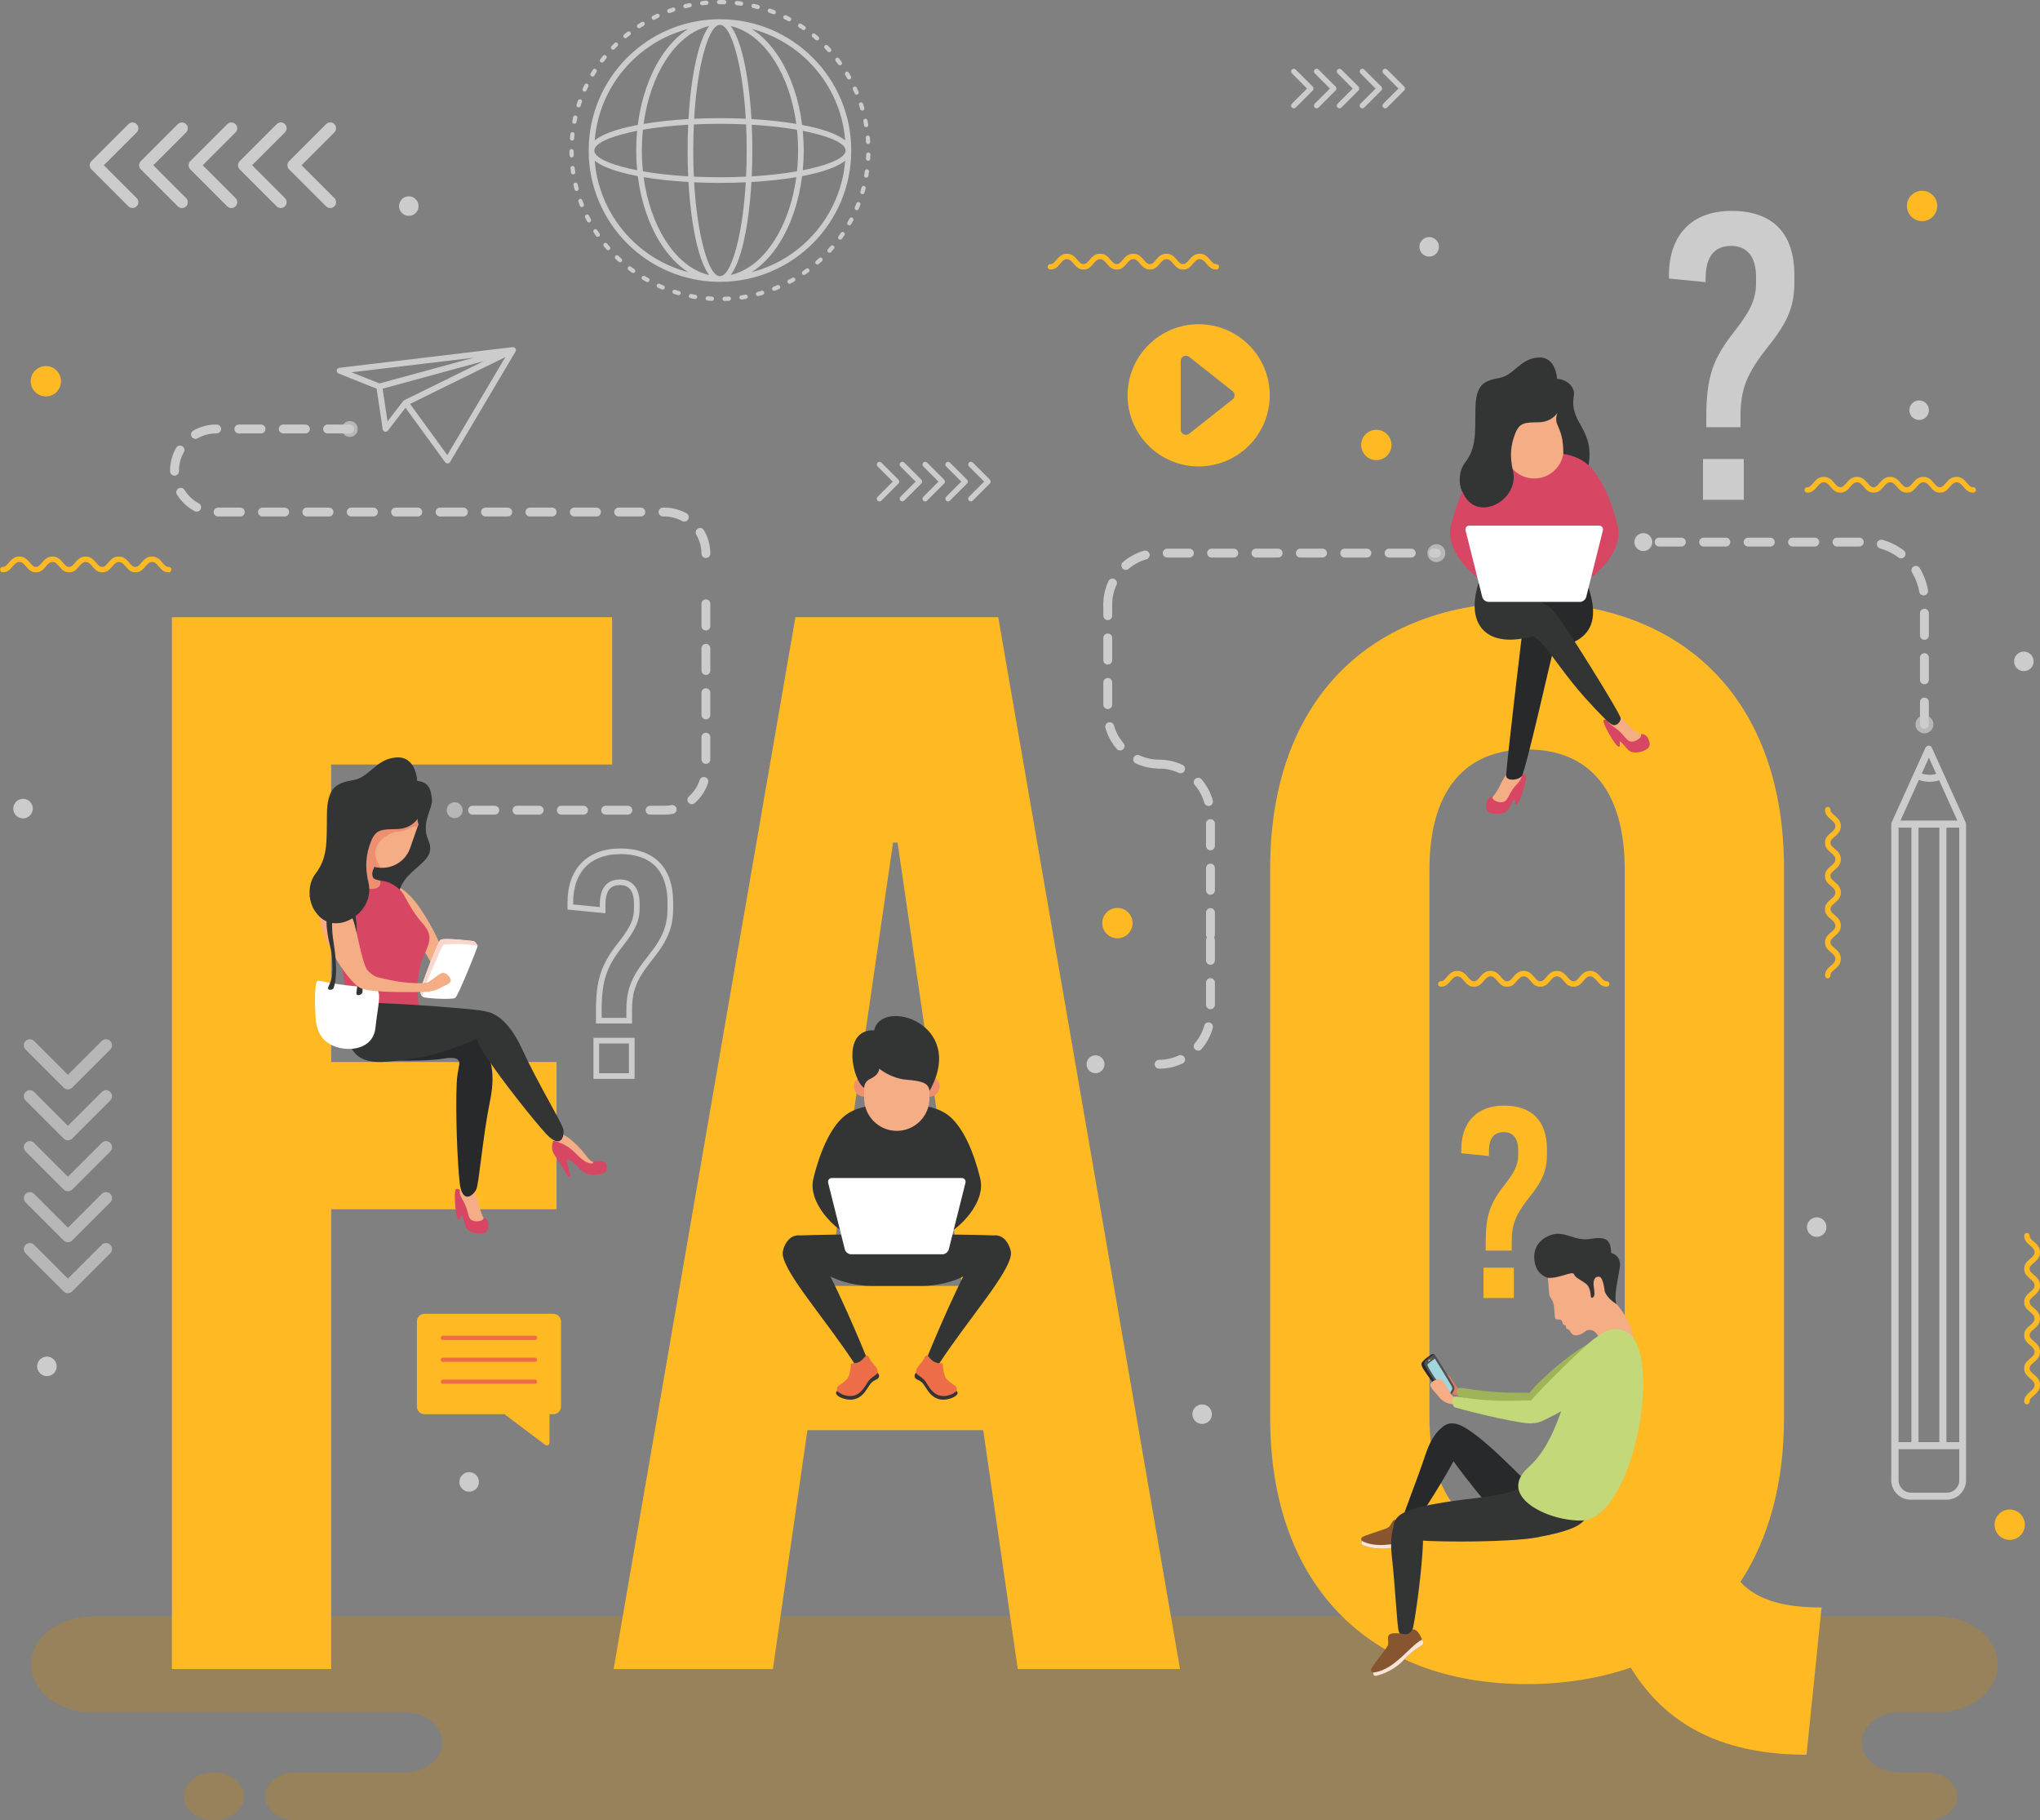 <svg xmlns="http://www.w3.org/2000/svg" id="Layer_1" data-name="Layer 1" viewBox="0 0 989.34 882.66"><rect x="0" y="0" width="989.34" height="882.66" fill="#808080" stroke="none"/><defs><style>      .cls-1 {        fill: #ec6d47;      }      .cls-1, .cls-2, .cls-3, .cls-4, .cls-5, .cls-6, .cls-7, .cls-8, .cls-9, .cls-10, .cls-11, .cls-12, .cls-13, .cls-14, .cls-15, .cls-16, .cls-17, .cls-18, .cls-19, .cls-20 {        fill-rule: evenodd;      }      .cls-2 {        fill: #b7b7b7;      }      .cls-3 {        fill: #f9d6ce;      }      .cls-4 {        fill: #ed9072;      }      .cls-5 {        fill: #a1d6dc;      }      .cls-6 {        fill: #515150;      }      .cls-7 {        fill: #f4ad85;      }      .cls-8 {        fill: #fff;      }      .cls-9 {        fill: #f9ecc5;      }      .cls-10, .cls-21 {        fill: #ccc;      }      .cls-11 {        fill: #9fb359;      }      .cls-12 {        fill: #c3d879;      }      .cls-13 {        fill: #ffb923;      }      .cls-14 {        fill: #e37b64;      }      .cls-15 {        fill: #333535;      }      .cls-16 {        fill: #875530;      }      .cls-17 {        fill: #fbe3d5;      }      .cls-18 {        fill: #ce8606;        opacity: .3;      }      .cls-19 {        fill: #d74764;      }      .cls-20 {        fill: #28292b;      }    </style></defs><path class="cls-18" d="M44.29,830.24h151.85c10.13,0,18.41,6.58,18.41,14.61h0c0,8.04-8.29,14.61-18.41,14.61h-52.95c-8.04,0-14.61,5.22-14.61,11.6h0c0,6.38,6.58,11.59,14.61,11.59h791.46c8.04,0,14.61-5.22,14.61-11.59h0c0-6.38-6.58-11.6-14.61-11.6h-13.34c-10.12,0-18.41-6.58-18.41-14.61h0c0-8.04,8.29-14.61,18.41-14.61h18.36c16.07,0,29.22-10.44,29.22-23.19h0c0-12.76-13.15-23.2-29.22-23.2H44.29c-16.07,0-29.22,10.44-29.22,23.2h0c0,12.76,13.15,23.19,29.22,23.19h0ZM103.71,882.66c-8.07,0-14.61-5.19-14.61-11.6s6.54-11.6,14.61-11.6,14.61,5.19,14.61,11.6-6.54,11.6-14.61,11.6Z"></path><path class="cls-13" d="M740.59,292c-77.23,0-124.59,48.82-124.59,128.96v266.67c0,80.15,47.36,128.97,124.59,128.97,18.21,0,35.7-2.92,50.27-8.02,18.22,29.87,47.36,42.26,85.25,42.26l7.29-71.4c-16.76,0-30.6-2.92-39.34-12.39,13.84-21.13,21.13-48.09,21.13-79.42v-266.67c0-80.15-47.36-128.96-124.59-128.96h0ZM740.59,363.4c30.6,0,47.36,20.4,47.36,58.29v265.22c0,37.88-16.76,58.28-47.36,58.28s-47.36-20.4-47.36-58.28v-265.22c0-37.89,16.76-58.29,47.36-58.29Z"></path><path class="cls-13" d="M484.11,299.28h-98.36l-88.16,510.03h77.23l16.76-115.85h85.25l16.76,115.85h78.69l-88.16-510.03h0ZM435.3,408.57l31.33,214.94h-64.85l31.33-214.94h2.19Z"></path><polygon class="cls-13" points="296.86 299.28 83.38 299.28 83.38 809.31 160.61 809.31 160.61 586.36 269.9 586.36 269.9 514.95 160.61 514.95 160.61 370.69 296.86 370.69 296.86 299.28"></polygon><g><g><path class="cls-15" d="M456.9,595.39c.11,1.91,2.25,2.94,2.25,2.94,5.41-2.3,19.16-14.93,16.23-26.93s-7.89-24.25-14.88-30.12c-6.99-5.87-17.58-5.36-17.58-5.36h-15.99s-10.6-.51-17.58,5.36c-6.99,5.87-11.95,18.12-14.88,30.12-2.93,12,10.82,24.63,16.23,26.93,0,0,2.14-1.02,2.25-2.94l21.97-1.02,21.97,1.02Z"></path><path class="cls-4" d="M419.09,521.94c2.72,0,4.93,2.21,4.93,4.93s-2.21,4.93-4.93,4.93-4.93-2.21-4.93-4.93,2.21-4.93,4.93-4.93Z"></path><path class="cls-4" d="M450.78,521.94c2.72,0,4.93,2.21,4.93,4.93s-2.21,4.93-4.93,4.93-4.93-2.21-4.93-4.93,2.21-4.93,4.93-4.93Z"></path><path class="cls-7" d="M434.93,502.25h0c8.71,0,15.85,7.13,15.85,15.85v14.4c0,8.71-7.13,15.85-15.85,15.85h0c-8.72,0-15.85-7.13-15.85-15.85v-14.4c0-8.71,7.13-15.85,15.85-15.85Z"></path><path class="cls-15" d="M419.09,527.48s-.08-2.89,2.74-4.23c2.82-1.34,4.37-2.95,4.58-5.07,0,0,5.56,4.71,13.17,5.35,7.61.63,10.77,1.56,11.2,5.5,18.31-32.79-23.07-45.34-26.76-29.65-.01.05,0,.16-.05.16-16.4-.44-10.19,24.96-4.89,27.94Z"></path><path class="cls-15" d="M450.06,657.11c4.29-10.64,21.94-52.22,28.72-56.61,7.84-5.09,11.81,4.69,11.51,7.68-.95,9.38-20.49,31.17-34.62,52.7-1.71,2.61-7.59,1.14-5.61-3.78Z"></path><path class="cls-1" d="M457.22,661.41c-.04,1.44.51,4.71,1.18,6.19.76,1.68,3.09,3.22,4.6,4.21,1.51.99.9,2.71.9,2.71,0,0,.63.33.47,1.11-.16.78-1.41,2.05-4.74,2.8-3.33.75-6.68-.18-9.14-3.44-2.46-3.27-2.52-4.7-5.38-5.96-2.87-1.26-.91-3.31-.91-3.31,0,0-.18-1.52.94-2.96,1.01-1.29,2.59-2.79,3.55-5.09h0s.84-.75,1.35-.23c.51.52,2.31,3.42,5.26,3.54,0,0,1.39-.23,1.93.44Z"></path><path class="cls-15" d="M483.45,608.74c0-.81.19-9.65.19-9.65-20.32-.83-77.1-.83-97.42,0,0,0,.19,8.84.19,9.65,0,0,7.25,4.3,13.84,8.73,6.58,4.43,16.66,6.05,21.9,6.05h25.57c5.24,0,15.31-1.61,21.9-6.05,6.58-4.44,13.84-8.73,13.84-8.73Z"></path><path class="cls-15" d="M419.81,657.11c-4.29-10.64-21.94-52.22-28.72-56.61-7.84-5.09-11.81,4.69-11.51,7.68.95,9.38,20.49,31.17,34.62,52.7,1.71,2.61,7.59,1.14,5.61-3.78Z"></path><path class="cls-1" d="M412.65,661.41c.04,1.44-.51,4.71-1.18,6.19-.76,1.68-3.09,3.22-4.6,4.21-1.51.99-.9,2.71-.9,2.71,0,0-.63.33-.47,1.11.16.78,1.41,2.05,4.74,2.8,3.33.75,6.68-.18,9.14-3.44,2.46-3.27,2.52-4.7,5.38-5.96,2.87-1.26.9-3.31.9-3.31,0,0,.18-1.52-.94-2.96-1.01-1.29-2.59-2.79-3.55-5.09h0s-.84-.75-1.35-.23c-.51.52-2.31,3.42-5.26,3.54,0,0-1.39-.23-1.93.44Z"></path><path class="cls-8" d="M403.46,571.2h62.93c1.33,0,2.14,1.09,1.81,2.41l-8.06,32.16c-.33,1.32-1.69,2.41-3.02,2.41h-44.4c-1.33,0-2.68-1.09-3.01-2.41l-8.06-32.16c-.33-1.33.48-2.41,1.81-2.41Z"></path></g><path class="cls-15" d="M425.67,665.71c-1.07,1.29-2.46,1.8-3.97,3.31-1.51,1.51-3.36,6.85-7.89,7.73-4.53.88-7.84-2.23-7.84-2.23,0,0-.63.33-.47,1.11.16.78,1.41,2.05,4.74,2.8,3.33.75,6.68-.18,9.14-3.44,2.46-3.27,2.52-4.7,5.38-5.96,2.87-1.27.9-3.31.9-3.31Z"></path><path class="cls-15" d="M444.19,665.71c1.07,1.29,2.46,1.8,3.97,3.31,1.51,1.51,3.36,6.85,7.89,7.73,4.53.88,7.84-2.23,7.84-2.23,0,0,.63.33.47,1.11-.16.78-1.41,2.05-4.74,2.8-3.33.75-6.68-.18-9.14-3.44-2.46-3.27-2.52-4.7-5.38-5.96-2.87-1.27-.91-3.31-.91-3.31Z"></path></g><g><path class="cls-7" d="M187.19,431.86l2.6-3.46s6.7,1.41,13.82,11.81c7.11,10.4,13.27,23.53,13,29.96-.27,6.43-5.2,6.98-5.2,6.98l-1.62-8.75s-4.12-8.63-7.82-12.05c-3.69-3.42-14.78-24.49-14.78-24.49Z"></path><path class="cls-15" d="M195.53,446.87c-10.76-26.1,18.49-25.25,12.23-39.35-3.81-8.59,2.15-15.33,1.73-19.82-.42-4.49-1.32-8.57-7.15-9.02,0,0-.4-12.19-10.27-11.4-9.87.79-12.72,9.57-20.75,10.99-8.03,1.42-12.68,3.27-12.78,16.92s.32,20.77-5.48,28.37c-5.81,7.6-1.77,18.72,1.75,19.94,3.53,1.22,10.82-4.48,13.54-13.58,2.71-9.11,27.19,16.95,27.19,16.95Z"></path><path class="cls-7" d="M234.51,592.97c.19-.35.06-2.31.06-2.31,0,0-1.41-2.21-2.54-7.18-1.13-4.96-2.2-6.97-4.9-6.66-2.7.32-5.09.63-5.09.63,0,0,.85,8.48,1.29,9.05.44.56,5.4,8.42,6.03,8.73.63.32,5.15-2.26,5.15-2.26Z"></path><path class="cls-7" d="M288.59,565.01l-.78-1.58s-1.17.21-3.83-3.4c-2.67-3.61-6.93-7.52-8.77-8.65-1.84-1.12-1.36-.77-2.55-1.78-1.18-1.01-3.49-.18-3.79.3-.3.48-.06,3.79,0,4.15.06.36,13.27,11.31,14.57,11.61,1.3.3,5.15-.65,5.15-.65Z"></path><path class="cls-19" d="M221.19,576.48s1.74-.14,1.82.82c.09.95-.53,1.32,1.73,5.15,2.26,3.83,2.07,7.73,3.71,8.99,1.63,1.26,5.47.88,5.97-.5.5-1.38,2.39,1.01,2.39,2.45s.13,4.46-2.83,4.84c-2.95.38-7.16-.88-8.11-3.27-.94-2.39-1.2-4.59-1.76-5.47-.56-.88-.75,1.51-1.38,1.76-.63.25-1.01-.5-1.45-2.64-.44-2.14-1.26-11.5-.09-12.12Z"></path><path class="cls-19" d="M268.69,553.17s-.77-.12-.95,2.66c-.18,2.79,1.48,4.62,3.73,8.11,2.25,3.5,3.14,5.04,3.67,6.1.53,1.07,1.24.83,1.42.24.18-.59-1.07-4.09-1.42-6.16-.36-2.07.83-2.25,2.72-.59,1.9,1.66,4.38,5.21,7.64,5.87,3.26.65,8.17-.36,8.47-1.48.3-1.12.89-3.97-1.06-4.5-1.96-.53-3.5-.53-4.5-.53s-.07,2.32-3.73.71c-3.67-1.61-6.16-5.81-10.07-8-3.91-2.19-5.92-2.42-5.92-2.42Z"></path><path class="cls-7" d="M194.39,380.85h0c-7.4-2.58-15.57,1.37-18.15,8.77l-4.26,12.23c-2.58,7.4,1.36,15.57,8.77,18.15h0c7.4,2.58,15.57-1.36,18.15-8.77l4.26-12.23c2.58-7.4-1.36-15.57-8.77-18.15Z"></path><path class="cls-4" d="M175.35,392.16l-3.37,9.68c-2.58,7.4,1.36,15.57,8.77,18.15h0c1.33.46,2.68.71,4.02.78-7.97-10.68,3.61-17.16,7.88-17.44,4.47-.29,5.07-1.68,7.94-2.46.8-.22,1.38-.05,1.81.3l.76-2.18c1.84-5.26.37-10.92-3.29-14.67-2.13.47-4.89.76-8.57.33-6.34-.73-11.39,2.6-15.94,7.5Z"></path><path class="cls-19" d="M181.15,426.06c.69,1.98,6.6-1.17,13.53,6.17,1.61,1.7,4.28,8.81,10.17,15.39,5.89,6.58,3.06,9.92-.15,17.86-3.21,7.94-2.14,22.67-.92,24.23,1.22,1.56,1.07,2.98-3.21,1.85-4.28-1.14-20.19-4.96-31.05,2.83,0,0-1.68-.21-1.22-2.2,1.84-7.94-4.91-32.85-7.29-43.02-1.99-8.5-10.68-14.95-4.1-18.92,6.58-3.97,12.77-2.62,14.68-4.82,1.91-2.2,9.57.63,9.57.63Z"></path><path class="cls-4" d="M180.98,425.65s.26.79,3.4,1.32h0s1.83,5.78-8.29,3.57c-4.43-.97-7.23-2.19-8.78-3.3,2.66-.55,4.77-.63,5.68-1.76,1.58-1.96,7.99.17,7.99.17Z"></path><path class="cls-4" d="M182.47,418.52s-1.71,3.06-1.93,4.82c-.22,1.76,1.51,4.43,1.51,4.43,0,0-1.25,1.13-5.2-1.04-3.95-2.17-6.26-8.96-4.89-9.9,1.37-.94,6.76-2.96,10.51,1.68Z"></path><path class="cls-20" d="M237.71,533.48c-3.63,17.74-5.38,40.29-6.73,43.22-1.34,2.93-6.78,7.57-8.06-3.25-.97-8.12-2.14-33.67-1.42-48.39,1.33-27.01,22.45-22.12,16.21,8.42Z"></path><path class="cls-20" d="M234.02,515.09l3.22-1.94s-2.29-7.26-6.16-9.7c-3.87-2.43-30.83-3.29-30.83-3.29l-12.34,14.04s18.5.58,27.06-.87c8.56-1.45,8.07,1.66,7.55,4.26-.52,2.6,11.49-2.5,11.49-2.5Z"></path><path class="cls-8" d="M229.72,456.36c.35,0,1.9,1.67,1.9,2.37s-9.34,24.08-10.84,25.12c-1.5,1.05-14.22.18-15.37-.31-1.15-.49-1.61-2.16-1.61-3.21s8.3-23.31,9.8-24.56c1.5-1.26,16.12.58,16.12.58Z"></path><path class="cls-3" d="M229.72,456.36c.35,0,1.9,1.67,1.9,2.37,0,0-6.84-1.7-16.3-.72,0,0-.63.07-1.44,2.16-.81,2.09-8.85,19.02-8.95,23.08-.81-.68-1.14-2.02-1.14-2.91,0-1.05,8.3-23.31,9.8-24.56,1.5-1.26,16.12.58,16.12.58Z"></path><path class="cls-15" d="M253.21,508.68c7.5,16.48,19.35,35.75,19.99,38.91.64,3.16-1.02,10.11-8.43,2.11-5.56-6-21.54-25.97-29.62-38.29-14.82-22.62,5.14-31.1,18.06-2.73Z"></path><path class="cls-15" d="M168.67,491.71c-2.89,28.98,15.55,23.61,33.42,21.27,11.42-1.49,39.15-11.8,38.74-16.27-.41-4.47-.54-5.69-8.02-6.78-7.48-1.08-34.39-2.99-42.41-3.26-8.02-.27-17.72-1.89-21.72,5.03Z"></path><path class="cls-7" d="M204.72,478.52l.46,1.53s3.66,1.46,7.11-.41c3.44-1.87,5.71-2.38,6.25-3.82.54-1.43-2.25-4.93-4.54-3.9-2.29,1.03-6.27,5.13-8.34,4.93-2.07-.21-.93,1.67-.93,1.67Z"></path><path class="cls-8" d="M159.19,476.43s-3.81-.91-5.14-.82c-1.34.09-1.6,9.57-.94,18.41.67,8.84,5.61,12.99,12.56,14.27,6.95,1.27,15.56-1.07,16.44-10.07.87-9.01,3.14-16.94.53-18.36-2.61-1.41-11.29-1.2-23.45-3.43Z"></path><path class="cls-15" d="M175.1,473.44c.71,3.39.86,6.01.66,7.83-.1.94-3.23,2.37-2.91-.07.36-2.75.87-4.11.21-7.65.63-.05,1.35-.1,2.04-.11Z"></path><path class="cls-7" d="M162.01,431.33s-7.4,1.26-6.89,13.11c.52,11.85,14.47,32.61,20.02,34.82,5.56,2.22,24.55,1.81,32.98,1.65,0,0,.57.05.64-.91.07-.96-.11-2.43.21-2.81.32-.37-.69-.52-1.68-.62-.99-.1-8.16,1.36-23.76-2.64,0,0-2.07-.13-5.16-3.28-3.1-3.16-6.21-25.57-8.81-30.94-2.6-5.37-4.59-8.98-7.56-8.38Z"></path><path class="cls-15" d="M206.6,390.97l-1.68,8.36-1.51,1.16s-1.08-1.56-.86-3.51c0,0-2.88,4.93-10.22,5.04-7.33.1-10.13.13-12.47,6.13-2.35,6-3.02,12.08-1.17,19.77,4.16,17.36-23.98,30.9-28.47,6.53,0,0,19.45-43.66,19.59-45.25.14-1.59,16-12.46,16-12.46,0,0,6.85-3.71,8.16-1.79,1.31,1.92,11.88,9.69,11.88,9.69l.76,6.33Z"></path><path class="cls-15" d="M172.96,452.25s-2.14-11.28-5.95-12.22c-3.81-.94-7.71,1.66-5.13,17.61,1.8,11.16,1.15,18.24-.15,21.61-.3.78-3.31,1.31-2.49-.72,1.47-3.6,2.47-4.14,1.74-14.9-.27-4.02-3.25-11.15-2.51-19.82.83-9.86,15.04-14.68,14.49,8.43Z"></path></g><g><path class="cls-14" d="M708.39,675.35l-.88,1.18s-3.61.1-5.99-2.59c-2.38-2.7-4.17-3.84-4.19-5.25,0-1.41,3.48-3.54,5.13-1.93,1.65,1.6,3.79,6.39,5.64,6.86,1.85.48.28,1.73.28,1.73Z"></path><path class="cls-20" d="M754.54,726.89l-3.05-.06s-3.45-.67-15.24-12.34c-11.79-11.67-20.76-19.82-27.45-23.13-6.7-3.32-11.51.96-10.93,5.84.4,3.35,14.99,22.5,27.51,37.04l33.96,5.22c-2.37-6.8-4.8-12.58-4.8-12.58Z"></path><path class="cls-20" d="M691.37,705.14c-4.34,13.14-11.08,29.5-11.31,31.96-.22,2.45,1.61,7.59,6.58.91,3.73-5.02,14.22-21.5,19.34-31.53,9.39-18.41-7.14-23.94-14.61-1.34Z"></path><path class="cls-16" d="M680.89,739.14c-2.52-2.17-4.06-2.7-5.07-1.87-1.01.82-1.49,2.87-2.77,3.53-1.27.66-11.79,3.9-12.47,4.54-.68.64-.36,1.57-.16,1.74.2.17-.73,1.19-.02,1.86.71.67,7.9,3.08,15.02,1.5,7.12-1.58,10.88-.44,11.78-1.07.9-.63.68-1.93.68-1.93.7-2.07.79-6.68-1.23-6.18-3.25.8-3.23.05-5.75-2.12Z"></path><path class="cls-17" d="M660.43,747.08c.2.17-.73,1.19-.02,1.86.71.67,7.9,3.08,15.02,1.5,7.12-1.58,10.88-.44,11.78-1.07.9-.63.68-1.93.68-1.93-4.01-.56-9.06,1.16-16.43,1.66-7.37.49-11.03-2.01-11.03-2.01Z"></path><path class="cls-11" d="M741.56,675.9c-.97,2.24-.48,8.66,6.92,5.82,5.55-2.14,21.88-10.47,30.43-16.49,11.17-7.87,6.29-15.69-2.93-15.54-7.97.13-32.59,22.02-34.41,26.22Z"></path><path class="cls-11" d="M745.65,676.25c2.64,2.25,2.33,5.31-.48,6.18-2.81.87-28.55-2.73-37.69-5.42,0,0-1.04-.78-.97-2.1.07-1.32.52-2.19,2.82-1.84,18.35,2.84,25.19,2.05,33.35,2.28,1.52.04,2.55.54,2.97.89Z"></path><path class="cls-15" d="M737.42,719.8l-1.95,2.35s-2.68,2.27-19.16,4.19c-16.48,1.92-28.44,3.84-35.21,7-6.77,3.16-6.43,9.59-2.26,12.19,4.18,2.6,53.27,2.6,66.81-.11,13.55-2.71,23.41-5.35,23.41-11s-31.65-14.62-31.65-14.62Z"></path><path class="cls-15" d="M674.95,754.23c1.72,15.03,2.54,34.36,3.44,36.9.9,2.54,5.08,6.79,6.95-2.12,1.4-6.68,4.25-27.86,4.73-40.16.87-22.57-18.07-20.49-15.11,5.38Z"></path><path class="cls-16" d="M678.7,792.04c-3.45-.37-5.09.08-5.47,1.39-.38,1.31.42,3.36-.29,4.68-.71,1.32-7.84,10.33-8.04,11.29-.2.96.62,1.56.89,1.59.28.03.07,1.45,1.08,1.61,1.01.16,8.62-2.02,13.81-7.59,5.19-5.58,9.11-6.82,9.51-7.89.4-1.07-.56-2.07-.56-2.07-.63-2.2-3.27-6.22-4.72-4.59-2.33,2.61-2.75,1.96-6.21,1.58Z"></path><path class="cls-17" d="M665.79,810.99c.28.03.07,1.45,1.08,1.61,1.01.16,8.62-2.02,13.81-7.59,5.19-5.58,9.11-6.82,9.51-7.89.4-1.07-.56-2.07-.56-2.07-3.77,1.9-7.11,6.36-13.16,11.15-6.05,4.78-10.68,4.8-10.68,4.8Z"></path><path class="cls-6" d="M695.99,657.05c1.35,2.14,9.15,14.57,9.37,15.65.24,1.19-1.19,3.63-2.92,5.06-1.74,1.42-3.56-1.82-7.74-7.66-4.19-5.85-5.18-7.23-5.29-8.69-.12-1.46,4.94-4.82,5.45-4.86.62-.05.86.05,1.14.51Z"></path><path class="cls-20" d="M702.66,677.55c-.08.07-.16.14-.24.21-1.74,1.42-3.56-1.82-7.74-7.66-4.19-5.85-5.18-7.23-5.29-8.69-.12-1.46,4.94-4.82,5.45-4.86.29-.02.5-.01.67.05,0,0-4.07,2.7-4.68,3.74-.61,1.04.95,2.96,2.17,5.18,1.23,2.21,6.6,9.64,7.82,10.86.82.82,1.29,1.16,1.84,1.18Z"></path><path class="cls-5" d="M702.39,676.39c.11-.12.22-.24.33-.36.48-.55,1.77-2.36,1.63-3.07-.22-.68-1.11-2.08-1.48-2.72-.99-1.69-2-3.36-3.03-5.02-1.48-2.42-2.48-4.03-3.99-6.43-1.23.85-3.28,2.33-3.6,2.87-.13.52,1.35,2.79,1.67,3.36.98,1.76,2.39,3.67,3.56,5.31.81,1.13,1.64,2.26,2.49,3.36.48.62,1.05,1.41,1.6,1.96.13.14.52.53.83.74Z"></path><path class="cls-9" d="M692.88,660.01c-.07.06-.17.05-.23-.02-.06-.07-.05-.17.02-.23,0,0,.62-.51.81-.59.08-.03.18,0,.21.09.03.08,0,.18-.09.21-.14.06-.72.54-.72.54Z"></path><path class="cls-9" d="M694.17,659.01c-.08.03-.18,0-.21-.09-.03-.08,0-.18.09-.21h.03c.08-.05.18,0,.21.08.03.08,0,.18-.09.21h-.03Z"></path><path class="cls-7" d="M705.88,679.65l-1.06,1.29s-4.12-.08-6.67-3.27c-2.55-3.19-4.54-4.6-4.47-6.2.06-1.6,4.15-3.83,5.94-1.91,1.79,1.91,3.96,7.47,6.04,8.11,2.08.64.22,1.98.22,1.98Z"></path><path class="cls-12" d="M743.44,690.1h0c-2.96.99-28.58-4.88-38.25-7.83,0,0-1.03-1.71-.94-3.11.09-1.4.58-2.31,3.01-1.91,18.81,3.11,26.96,1.59,35.26,1.86,2.45-3.35,28.82-29.86,32.54-31.19,12.37-4.41,19.74,12.39,6.08,21.79-9.13,6.29-28.28,17.48-34.19,19.68-1.4.52-2.56.73-3.52.71Z"></path><path class="cls-7" d="M750.6,618.55s.56,7.73.77,9.16c.22,1.42,1.47,2.37,2,4.32.53,1.96.56,6.07.76,7.1.2,1.02,2.34.4,2.98.93.64.54.6,1.51.94,2.04s1.03.32,1.24.69c.2.36.13,1,.33,1.33.2.33,1.23.24,1.83,1.41.6,1.18,1.95,3.24,6.13.9,4.19-2.34,6.61-9.48,6.78-12.97.16-3.49-1.11-9.16-1.47-10.61-.36-1.46-3.73-9.63-5.19-10.27-1.46-.64-16.01.42-17.11,5.98Z"></path><path class="cls-7" d="M782.02,627.42l2.01,4.95s6.7,7.24,8.11,16.17c1.41,8.93-12.19,8.93-12.19,8.93l-4.87-9.57s-1.86-4.31-5.89-2.67c-4.03,1.64-2.83-6.22-2.83-6.22l1.07-19.73s7.06-5.2,8-4.8c.93.4,3.33.94,4,1.87.67.93,2.6,11.06,2.6,11.06Z"></path><path class="cls-15" d="M750.68,619.59s-4.65-1.07-6.1-6.3c-1.45-5.23-.21-11.33,6.92-14.23,7.14-2.89,11.9,2.94,19.37,1.7s10.33-.21,10.47,6.75c0,0,5.09,1.17,4.24,6.86-.85,5.69-3.15,14.87-1.55,18,0,0-4.51-2.48-5.81-6.28,0,0-.64-6.69-2.61-7.02-1.96-.34-3.17,1.44-2.69,4.66.48,3.23.48,4.36-.03,4.99-.51.64-.94.72-1.26.37-.32-.35.07-4.72-2.59-6.71-2.66-1.99-4.93-2.67-5.7-4.51-.77-1.84-6.96,2.13-12.67,1.72Z"></path><path class="cls-12" d="M787.08,645.12s-10.09-5.3-19.74,13.12c-9.65,18.42-11.25,39.87-26.26,53.42-15.19,13.71,9.18,25.87,25.79,25.63,26.33-.4,40.99-86.76,20.2-92.17Z"></path></g><g><path class="cls-15" d="M737.04,237.77s1.04-6.46,9.68-11.57c8.65-5.11,19.03,20.51,23.31,1.15,4.28-19.36-9.22-21.67-6.77-35.42.71-4.01-2.88-7.86-8.15-8.27,0,0-.36-11.02-9.28-10.3-8.91.72-11.49,8.65-18.75,9.93-7.25,1.28-11.46,2.95-11.55,15.29-.09,12.34.29,18.77-4.96,25.63-5.25,6.86-1.6,16.91,1.58,18.02,3.19,1.1,9.78-4.05,12.23-12.28,2.45-8.23,12.65,7.8,12.65,7.8Z"></path><path class="cls-7" d="M796.82,358.32c.02-.39-.95-2.11-.95-2.11,0,0-3.43-1.06-6.6-5.04-3.17-3.99-4.43-4.31-6.73-2.86-2.3,1.45-3.68,1.41-3.68,1.41,0,0,4.43,7.28,5.08,7.6.64.32,8.51,5.25,9.21,5.27.7.01,3.67-4.27,3.67-4.27Z"></path><path class="cls-19" d="M777.68,349.21s1.51-.87,2-.05c.49.82.09,1.42,3.79,3.9,3.7,2.48,5.21,6.07,7.23,6.5,2.02.43,5.31-1.57,5.17-3.03-.15-1.46,2.59-.13,3.21,1.18.63,1.3,2.04,3.97-.46,5.58-2.5,1.62-6.84,2.3-8.72.56-1.88-1.75-3.06-3.62-3.95-4.17-.89-.55-.03,1.69-.48,2.18-.46.5-1.12-.02-2.44-1.75-1.32-1.73-6.11-9.82-5.33-10.89Z"></path><path class="cls-19" d="M766.03,279.07c.11,1.91,2.26,2.94,2.26,2.94,5.41-2.3,19.16-14.93,16.23-26.93-2.93-12-7.89-24.25-14.88-30.12-6.99-5.87-17.58-5.36-17.58-5.36h-15.98s-10.6-.51-17.58,5.36c-6.99,5.87-11.95,18.12-14.88,30.12-2.93,12,10.82,24.63,16.23,26.93,0,0,2.14-1.02,2.25-2.94l21.97-1.02,21.97,1.02Z"></path><path class="cls-4" d="M728.22,205.61c2.72,0,4.93,2.21,4.93,4.93s-2.21,4.93-4.93,4.93-4.93-2.21-4.93-4.93,2.21-4.93,4.93-4.93Z"></path><path class="cls-4" d="M759.91,205.61c2.72,0,4.93,2.21,4.93,4.93s-2.21,4.93-4.93,4.93-4.93-2.21-4.93-4.93,2.21-4.93,4.93-4.93Z"></path><path class="cls-7" d="M744.07,185.92h0c7.87,0,14.31,6.44,14.31,14.31v17.47c0,7.87-6.44,14.31-14.31,14.31h0c-7.87,0-14.31-6.44-14.31-14.31v-17.47c0-7.87,6.44-14.31,14.31-14.31Z"></path><path class="cls-15" d="M761.62,196.83l5.49,19.26-8.93,3.98c0-14.21-5.23-13.28-2.88-19.86,0,0-2.61,4.46-9.23,4.55-6.62.09-9.15.12-11.27,5.54-2.12,5.42-2.72,10.92-1.06,17.87,3.76,15.69-21.67,27.93-25.72,5.9,0,0,17.58-39.45,17.7-40.89.12-1.44,14.46-11.26,14.46-11.26,0,0,6.19-3.36,7.37-1.62,1.18,1.74,10.73,8.76,10.73,8.76l3.34,7.77Z"></path><path class="cls-7" d="M723.29,388.85c-.11-.38.46-2.26.46-2.26,0,0,1.87-1.84,4.07-6.43,2.21-4.59,3.7-6.31,6.26-5.4,2.56.91,4.82,1.75,4.82,1.75,0,0-2.72,8.08-3.27,8.53-.56.45-7.14,7-7.83,7.17-.68.17-4.52-3.35-4.52-3.35Z"></path><path class="cls-19" d="M739.95,375.75s-1.66-.52-1.96.39c-.3.91.23,1.4-2.83,4.64-3.06,3.23-3.75,7.07-5.62,7.93-1.87.86-5.53-.36-5.71-1.82-.18-1.46-2.55.45-2.87,1.86-.32,1.41-1.12,4.32,1.68,5.35,2.79,1.03,7.18.74,8.63-1.38,1.45-2.12,2.19-4.21,2.94-4.94.75-.73.4,1.64.95,2.02.56.38,1.09-.27,2-2.25.9-1.98,3.79-10.93,2.79-11.8Z"></path><path class="cls-20" d="M770.39,284.99c9.74,29.09-15.83,26.68-17.34,31.23-.54,1.62-13.19,57.93-15.07,60.13-1.88,2.2-7.22,2.35-7.53,0-.31-2.35,8.16-72.84,8.16-72.84l-17.29-18.52h49.08Z"></path><path class="cls-15" d="M717.11,282.53c-6.32,19.4,2.75,32.1,25.57,26.16,0,0,1.1-1.41,5.81,4.08,4.71,5.49,11.46,15.86,20.09,25.43,8.64,9.58,11.15,11.78,13.03,13.03,1.88,1.26,4.24-.78,4.4-2.83.16-2.04-27.79-46.63-31.4-50.71-3.61-4.08-5.81-6.91-20.88-8.32-15.07-1.41-16.62-6.85-16.62-6.85Z"></path><path class="cls-8" d="M712.59,254.87h62.93c1.33,0,2.14,1.09,1.81,2.41l-8.06,32.16c-.33,1.33-1.69,2.41-3.02,2.41h-44.39c-1.32,0-2.68-1.09-3.02-2.41l-8.06-32.16c-.33-1.33.48-2.41,1.81-2.41Z"></path></g><path class="cls-13" d="M729.45,536.08c-12.88,0-20.77,7.75-20.77,21.29v1.84l13.41,1.31v-2.1c0-6.44,2.36-9.46,7.23-9.46,4.07,0,6.97,2.5,6.97,8.94v1.84c0,4.73-1.45,8.15-6.44,14.59-7.23,9.07-9.33,15.12-9.33,27.87v4.21h12.62v-4.21c0-8.68,1.97-13.41,8.68-21.82,6.57-8.14,8.41-13.4,8.41-20.89v-2.1c0-14.46-7.89-21.29-20.77-21.29h0ZM734.18,614.68h-14.72v14.72h14.72v-14.72Z"></path><path class="cls-13" d="M581.32,157.21c19.04,0,34.47,15.43,34.47,34.47s-15.43,34.47-34.47,34.47-34.47-15.43-34.47-34.47,15.43-34.47,34.47-34.47h0ZM572.61,208.3c0,1,.53,1.85,1.44,2.29.9.43,1.9.32,2.68-.3l21.04-16.62c.63-.5.96-1.19.96-2s-.33-1.5-.96-2l-21.04-16.62c-.78-.62-1.79-.73-2.68-.3-.9.44-1.44,1.29-1.44,2.29v33.24Z"></path><path class="cls-2" d="M169.64,211.87c2.13,0,3.86-1.73,3.86-3.86s-1.73-3.86-3.86-3.86-3.86,1.74-3.86,3.86,1.74,3.86,3.86,3.86Z"></path><path class="cls-2" d="M220.51,396.72c2.13,0,3.86-1.73,3.86-3.86s-1.73-3.86-3.86-3.86-3.87,1.74-3.87,3.86,1.74,3.86,3.87,3.86Z"></path><path class="cls-2" d="M933.29,355.58c2.39,0,4.35-1.95,4.35-4.34s-1.95-4.35-4.35-4.35-4.35,1.95-4.35,4.35,1.95,4.34,4.35,4.34Z"></path><path class="cls-2" d="M696.59,272.54c2.39,0,4.35-1.95,4.35-4.35s-1.95-4.35-4.35-4.35-4.34,1.95-4.34,4.35,1.95,4.35,4.34,4.35Z"></path><path class="cls-2" d="M12.41,533.61c-1.14-1.14-1.14-2.99,0-4.14,1.14-1.14,2.99-1.14,4.13,0l16.39,16.4,16.41-16.4c1.13-1.14,2.99-1.14,4.13,0,1.14,1.15,1.14,3,0,4.14l-18.47,18.46c-1.14,1.14-3,1.14-4.14,0l-18.46-18.46h0ZM49.35,504.76l-16.41,16.4-16.39-16.4c-1.14-1.14-2.99-1.14-4.13,0-1.14,1.14-1.14,2.99,0,4.14l18.46,18.46c1.14,1.14,3,1.14,4.14,0l18.47-18.46c1.14-1.14,1.14-3,0-4.14-1.14-1.14-3-1.14-4.13,0h0ZM12.41,607.72c-1.14-1.14-1.14-2.99,0-4.14,1.14-1.14,2.99-1.14,4.13,0l16.39,16.4,16.41-16.4c1.13-1.14,2.99-1.14,4.13,0,1.14,1.14,1.14,2.99,0,4.14l-18.47,18.47c-1.14,1.14-3,1.14-4.14,0l-18.46-18.47h0ZM12.41,583.02l18.46,18.46c1.14,1.14,3,1.14,4.14,0l18.47-18.46c1.14-1.14,1.14-3,0-4.14-1.14-1.14-3-1.14-4.13,0l-16.41,16.4-16.39-16.4c-1.14-1.14-2.99-1.14-4.13,0-1.14,1.14-1.14,3,0,4.14h0ZM12.41,558.31l18.46,18.47c1.14,1.14,3,1.14,4.14,0l18.47-18.47c1.14-1.14,1.14-2.99,0-4.14-1.14-1.14-3-1.14-4.13,0l-16.41,16.4-16.39-16.4c-1.14-1.14-2.99-1.14-4.13,0-1.14,1.14-1.14,2.99,0,4.14Z"></path><path class="cls-13" d="M81.77,274.89c.72-.03,1.33.54,1.36,1.26.02.72-.54,1.33-1.26,1.35-2.37.08-3.6-1.37-4.87-2.86-.91-1.06-1.84-2.16-3.22-2.16s-2.32,1.1-3.22,2.16c-1.26,1.49-2.49,2.93-4.83,2.86-2.33.06-3.56-1.38-4.83-2.86-.9-1.06-1.84-2.16-3.22-2.16s-2.32,1.1-3.22,2.16c-1.26,1.49-2.49,2.93-4.83,2.86-2.34.06-3.56-1.38-4.83-2.86-.91-1.06-1.84-2.16-3.22-2.16s-2.32,1.1-3.22,2.16c-1.27,1.49-2.49,2.93-4.83,2.86-2.33.06-3.56-1.38-4.83-2.86-.91-1.06-1.84-2.16-3.22-2.16s-2.32,1.1-3.22,2.16c-1.26,1.49-2.49,2.93-4.83,2.86-2.33.06-3.56-1.38-4.83-2.86-.91-1.06-1.84-2.16-3.22-2.16s-2.32,1.1-3.22,2.16c-1.27,1.49-2.51,2.95-4.87,2.86-.72-.02-1.29-.63-1.26-1.35.02-.72.63-1.29,1.35-1.26,1.11.04,1.94-.94,2.79-1.94,1.3-1.52,2.63-3.09,5.21-3.09s3.91,1.57,5.21,3.09c.85,1,1.68,1.97,2.78,1.94h.03s0,0,0,0h.06s0,0,0,0c1.1.03,1.93-.94,2.78-1.94,1.3-1.52,2.63-3.09,5.21-3.09s3.92,1.57,5.21,3.09c.85,1,1.68,1.97,2.78,1.94h.03s.01,0,.01,0h.06s0,0,0,0c1.1.03,1.93-.94,2.78-1.94,1.3-1.52,2.63-3.09,5.21-3.09s3.92,1.57,5.21,3.09c.85,1,1.68,1.97,2.78,1.94h.03s.01,0,.01,0h.06s0,0,0,0c1.1.03,1.93-.94,2.78-1.94,1.3-1.52,2.63-3.09,5.21-3.09s3.92,1.57,5.21,3.09c.85,1,1.68,1.97,2.78,1.94h.03s0,0,0,0h.06s0,0,0,0c1.1.03,1.93-.94,2.78-1.94,1.3-1.52,2.63-3.09,5.21-3.09s3.92,1.57,5.21,3.09c.85,1,1.68,1.98,2.79,1.94Z"></path><path class="cls-13" d="M589.85,128.07c.72-.02,1.33.54,1.35,1.26.03.72-.54,1.33-1.26,1.35-2.37.08-3.6-1.37-4.88-2.86-.9-1.06-1.83-2.16-3.22-2.16s-2.32,1.1-3.22,2.16c-1.26,1.49-2.49,2.93-4.83,2.86-2.34.06-3.56-1.38-4.83-2.86-.91-1.06-1.84-2.16-3.22-2.16s-2.32,1.1-3.23,2.16c-1.26,1.49-2.49,2.93-4.83,2.86-2.33.06-3.56-1.38-4.83-2.86-.91-1.06-1.84-2.16-3.22-2.16s-2.32,1.1-3.22,2.16c-1.26,1.49-2.49,2.93-4.83,2.86-2.34.06-3.56-1.38-4.83-2.86-.9-1.06-1.84-2.16-3.22-2.16s-2.32,1.1-3.22,2.16c-1.26,1.49-2.49,2.93-4.83,2.86-2.33.06-3.56-1.38-4.83-2.86-.91-1.06-1.84-2.16-3.22-2.16s-2.32,1.1-3.22,2.16c-1.27,1.49-2.51,2.95-4.87,2.86-.72-.03-1.29-.63-1.26-1.35.03-.72.63-1.29,1.35-1.26,1.11.04,1.94-.94,2.79-1.94,1.3-1.52,2.63-3.09,5.21-3.09s3.91,1.57,5.21,3.09c.85,1,1.68,1.97,2.79,1.94h.03s0,0,0,0h.06s0,0,0,0c1.1.03,1.93-.94,2.79-1.94,1.3-1.52,2.63-3.09,5.21-3.09s3.92,1.57,5.21,3.09c.85,1,1.68,1.97,2.79,1.94h.03s0,0,0,0h.06s0,0,0,0c1.1.03,1.93-.94,2.79-1.94,1.3-1.52,2.63-3.09,5.21-3.09s3.91,1.57,5.21,3.09c.85,1,1.68,1.97,2.79,1.94h.03s0,0,0,0h.06s0,0,0,0c1.1.03,1.93-.94,2.79-1.94,1.3-1.52,2.63-3.09,5.21-3.09s3.91,1.57,5.21,3.09c.85,1,1.68,1.97,2.79,1.94h.03s0,0,0,0h.06s0,0,0,0c1.1.03,1.93-.94,2.79-1.94,1.3-1.52,2.63-3.09,5.21-3.09s3.91,1.57,5.21,3.09c.86,1,1.69,1.98,2.79,1.94Z"></path><path class="cls-13" d="M779.17,475.8c.72-.02,1.33.54,1.36,1.26.03.72-.54,1.33-1.26,1.36-2.36.08-3.6-1.37-4.87-2.86-.91-1.06-1.84-2.16-3.22-2.16s-2.32,1.09-3.22,2.16c-1.27,1.49-2.49,2.93-4.83,2.87-2.34.06-3.56-1.38-4.83-2.87-.91-1.06-1.84-2.16-3.22-2.16s-2.32,1.09-3.23,2.16c-1.27,1.49-2.49,2.93-4.83,2.87-2.34.06-3.56-1.38-4.83-2.87-.9-1.06-1.84-2.16-3.22-2.16s-2.32,1.09-3.22,2.16c-1.27,1.49-2.49,2.93-4.83,2.87-2.34.06-3.56-1.38-4.83-2.87-.91-1.06-1.84-2.16-3.22-2.16s-2.32,1.09-3.22,2.16c-1.27,1.49-2.49,2.93-4.83,2.87-2.33.06-3.56-1.38-4.83-2.87-.91-1.06-1.84-2.16-3.22-2.16s-2.31,1.09-3.22,2.16c-1.28,1.5-2.51,2.95-4.87,2.86-.72-.03-1.29-.63-1.26-1.36.03-.72.63-1.28,1.35-1.26,1.11.04,1.94-.93,2.79-1.94,1.3-1.52,2.63-3.09,5.21-3.09s3.92,1.57,5.21,3.09c.85,1,1.68,1.97,2.79,1.94h.11c1.1.04,1.93-.94,2.78-1.94,1.3-1.52,2.63-3.09,5.21-3.09s3.92,1.57,5.21,3.09c.85,1,1.68,1.97,2.79,1.94h.11c1.1.04,1.93-.94,2.78-1.94,1.3-1.52,2.63-3.09,5.21-3.09s3.91,1.57,5.21,3.09c.85,1,1.68,1.97,2.78,1.94h.11c1.1.04,1.93-.94,2.78-1.94,1.3-1.52,2.63-3.09,5.22-3.09s3.91,1.57,5.21,3.09c.85,1,1.68,1.97,2.78,1.94h.11c1.1.04,1.93-.94,2.79-1.94,1.29-1.52,2.63-3.09,5.21-3.09s3.91,1.57,5.21,3.09c.85,1,1.69,1.98,2.79,1.94Z"></path><path class="cls-13" d="M956.9,236.25c.72-.03,1.33.54,1.36,1.26.03.72-.54,1.33-1.26,1.35-2.36.08-3.6-1.37-4.87-2.86-.91-1.06-1.84-2.16-3.22-2.16s-2.32,1.1-3.22,2.16c-1.27,1.49-2.49,2.93-4.83,2.86-2.34.06-3.56-1.38-4.83-2.86-.91-1.06-1.84-2.16-3.22-2.16s-2.32,1.1-3.22,2.16c-1.27,1.48-2.49,2.93-4.83,2.86-2.34.06-3.56-1.38-4.83-2.86-.91-1.06-1.84-2.16-3.22-2.16s-2.32,1.1-3.23,2.16c-1.27,1.49-2.49,2.93-4.83,2.86-2.33.06-3.56-1.38-4.83-2.86-.91-1.06-1.84-2.16-3.22-2.16s-2.31,1.1-3.22,2.16c-1.27,1.49-2.49,2.93-4.83,2.86-2.34.06-3.56-1.38-4.83-2.86-.9-1.06-1.84-2.16-3.22-2.16s-2.32,1.1-3.22,2.16c-1.27,1.49-2.51,2.95-4.87,2.86-.72-.02-1.29-.63-1.26-1.35.02-.72.63-1.29,1.35-1.26,1.11.04,1.94-.94,2.79-1.94,1.3-1.52,2.63-3.09,5.21-3.09s3.92,1.57,5.21,3.09c.85,1,1.68,1.97,2.79,1.94h.03s0,0,0,0h.06s0,0,0,0c1.1.03,1.93-.94,2.78-1.94,1.3-1.52,2.63-3.09,5.21-3.09s3.92,1.57,5.21,3.09c.85,1,1.68,1.97,2.78,1.94h.04s0,0,0,0h.06s0,0,0,0c1.1.03,1.93-.94,2.79-1.94,1.29-1.52,2.63-3.09,5.21-3.09s3.91,1.57,5.21,3.09c.85,1,1.68,1.97,2.78,1.94h.04s0,0,0,0h.06s0,0,0,0c1.1.03,1.93-.94,2.79-1.94,1.29-1.52,2.63-3.09,5.21-3.09s3.91,1.57,5.21,3.09c.85,1,1.68,1.97,2.79,1.94h.03s0,0,0,0h.06s0,0,0,0c1.1.03,1.93-.94,2.78-1.94,1.3-1.52,2.63-3.09,5.21-3.09s3.92,1.57,5.21,3.09c.85,1,1.68,1.98,2.79,1.94Z"></path><path class="cls-13" d="M887.72,473c.02.72-.54,1.33-1.26,1.35-.72.03-1.33-.54-1.36-1.26-.08-2.36,1.37-3.6,2.86-4.87,1.06-.91,2.16-1.84,2.16-3.23s-1.1-2.31-2.16-3.22c-1.49-1.26-2.93-2.49-2.87-4.83-.06-2.33,1.38-3.56,2.87-4.83,1.06-.9,2.16-1.84,2.16-3.22s-1.1-2.32-2.16-3.22c-1.49-1.26-2.93-2.49-2.87-4.83-.06-2.33,1.38-3.56,2.87-4.83,1.06-.91,2.16-1.84,2.16-3.22s-1.1-2.32-2.16-3.22c-1.49-1.26-2.93-2.49-2.87-4.83-.06-2.33,1.38-3.56,2.87-4.83,1.06-.91,2.16-1.84,2.16-3.22s-1.1-2.32-2.16-3.22c-1.49-1.26-2.93-2.49-2.87-4.83-.06-2.33,1.38-3.56,2.87-4.83,1.06-.91,2.16-1.84,2.16-3.22s-1.1-2.32-2.16-3.22c-1.49-1.27-2.95-2.51-2.86-4.87.03-.72.63-1.29,1.36-1.26.72.03,1.28.63,1.26,1.35-.04,1.11.93,1.94,1.94,2.79,1.52,1.3,3.09,2.63,3.09,5.21s-1.57,3.92-3.09,5.21c-1,.85-1.97,1.68-1.94,2.78h0v.03h0v.03h0v.03h0c-.04,1.11.94,1.94,1.94,2.79,1.52,1.3,3.09,2.63,3.09,5.21s-1.57,3.92-3.09,5.21c-1,.85-1.97,1.68-1.94,2.78h0v.03h0v.03h0v.03h0c-.04,1.11.94,1.94,1.94,2.79,1.52,1.3,3.09,2.63,3.09,5.21s-1.57,3.92-3.09,5.21c-1,.85-1.97,1.68-1.94,2.78h0v.03h0v.03h0v.03h0c-.04,1.11.94,1.94,1.94,2.79,1.52,1.3,3.09,2.63,3.09,5.21s-1.57,3.92-3.09,5.21c-1,.85-1.97,1.68-1.94,2.78h0v.03h0v.03h0v.04h0c-.04,1.11.94,1.94,1.94,2.79,1.52,1.3,3.09,2.63,3.09,5.21s-1.57,3.92-3.09,5.21c-1,.85-1.98,1.68-1.94,2.79Z"></path><path class="cls-13" d="M667.48,208.4c2.03,0,3.87.82,5.21,2.16l.07.08c1.29,1.32,2.08,3.13,2.08,5.12s-.82,3.87-2.15,5.2c-1.33,1.33-3.17,2.15-5.21,2.15s-3.87-.82-5.2-2.15h0c-1.33-1.33-2.15-3.17-2.15-5.2s.82-3.87,2.15-5.2c1.33-1.33,3.17-2.16,5.2-2.16Z"></path><path class="cls-13" d="M541.91,440.23c2.03,0,3.87.82,5.2,2.16l.07.08c1.29,1.33,2.09,3.13,2.09,5.13s-.83,3.87-2.16,5.2c-1.33,1.33-3.17,2.16-5.2,2.16s-3.86-.82-5.2-2.16h0c-1.33-1.33-2.15-3.17-2.15-5.2s.82-3.87,2.15-5.2c1.33-1.33,3.17-2.16,5.2-2.16Z"></path><path class="cls-13" d="M22.24,177.49c2.03,0,3.87.82,5.2,2.16l.07.08c1.29,1.33,2.08,3.13,2.08,5.13s-.82,3.87-2.15,5.2c-1.33,1.33-3.17,2.15-5.2,2.15s-3.87-.82-5.2-2.15h0c-1.33-1.33-2.15-3.17-2.15-5.2s.82-3.87,2.15-5.2c1.33-1.33,3.17-2.16,5.2-2.16Z"></path><path class="cls-13" d="M932.15,92.49c2.03,0,3.87.82,5.2,2.16l.07.08c1.29,1.33,2.08,3.13,2.08,5.13s-.82,3.87-2.16,5.2c-1.33,1.33-3.17,2.16-5.2,2.16s-3.87-.83-5.2-2.16h0c-1.33-1.33-2.15-3.17-2.15-5.2s.83-3.87,2.15-5.2c1.33-1.33,3.17-2.16,5.21-2.16Z"></path><path class="cls-13" d="M974.65,731.94c2.03,0,3.87.82,5.2,2.16l.07.08c1.29,1.33,2.08,3.13,2.08,5.13s-.82,3.87-2.15,5.2c-1.33,1.34-3.17,2.16-5.2,2.16s-3.87-.82-5.2-2.16h0c-1.33-1.33-2.15-3.17-2.15-5.2s.82-3.88,2.15-5.2c1.33-1.34,3.17-2.16,5.2-2.16Z"></path><path class="cls-13" d="M205.92,637.04h62.43c2.05,0,3.73,1.68,3.73,3.74v41.22c0,2.05-1.68,3.74-3.73,3.74h-1.87v13.89c0,.49-.26.92-.7,1.13-.44.22-.94.17-1.33-.12l-19.78-14.9h-38.75c-2.05,0-3.73-1.68-3.73-3.74v-41.22c0-2.06,1.68-3.74,3.73-3.74Z"></path><g><path class="cls-1" d="M214.79,649.74c-.57,0-1.03-.46-1.03-1.03s.46-1.03,1.03-1.03h44.67c.57,0,1.03.46,1.03,1.03s-.46,1.03-1.03,1.03h-44.67Z"></path><path class="cls-1" d="M214.79,660.36c-.57,0-1.03-.46-1.03-1.03s.46-1.03,1.03-1.03h44.67c.57,0,1.03.46,1.03,1.03s-.46,1.03-1.03,1.03h-44.67Z"></path><path class="cls-1" d="M214.79,670.99c-.57,0-1.03-.46-1.03-1.03s.46-1.03,1.03-1.03h44.67c.57,0,1.03.46,1.03,1.03s-.46,1.03-1.03,1.03h-44.67Z"></path></g><path class="cls-13" d="M984.31,679.58c.02.72-.54,1.33-1.26,1.36s-1.33-.54-1.35-1.26c-.08-2.37,1.37-3.6,2.86-4.87,1.06-.9,2.16-1.84,2.16-3.22s-1.1-2.31-2.16-3.22c-1.49-1.27-2.93-2.49-2.87-4.83-.06-2.33,1.38-3.57,2.87-4.83,1.06-.91,2.16-1.84,2.16-3.22s-1.1-2.32-2.16-3.22c-1.48-1.27-2.93-2.49-2.87-4.83-.06-2.34,1.38-3.57,2.87-4.83,1.06-.91,2.16-1.84,2.16-3.23s-1.1-2.31-2.16-3.22c-1.49-1.27-2.93-2.49-2.87-4.83-.06-2.33,1.38-3.56,2.87-4.83,1.06-.9,2.16-1.83,2.16-3.22s-1.1-2.31-2.16-3.22c-1.49-1.26-2.93-2.49-2.87-4.83-.06-2.33,1.38-3.56,2.87-4.83,1.06-.9,2.16-1.84,2.16-3.22s-1.1-2.32-2.16-3.22c-1.49-1.27-2.95-2.51-2.86-4.87.03-.72.63-1.28,1.35-1.26.72.02,1.28.63,1.26,1.36-.04,1.11.93,1.93,1.94,2.79,1.52,1.3,3.09,2.63,3.09,5.21s-1.57,3.92-3.09,5.21c-1,.85-1.98,1.68-1.94,2.78h0v.04h0v.03h0v.03h0c-.04,1.11.94,1.94,1.94,2.79,1.52,1.29,3.09,2.63,3.09,5.21s-1.57,3.92-3.09,5.21c-1,.85-1.98,1.68-1.94,2.79h0v.03h0v.03h0v.03h0c-.04,1.11.94,1.94,1.94,2.79,1.52,1.29,3.09,2.63,3.09,5.21s-1.57,3.92-3.09,5.21c-1,.86-1.98,1.68-1.94,2.79h0v.03h0v.03h0v.03h0c-.04,1.12.94,1.94,1.94,2.79,1.52,1.3,3.09,2.63,3.09,5.21s-1.57,3.91-3.09,5.21c-1,.86-1.98,1.68-1.94,2.79h0v.03h0v.04h0v.03h0c-.04,1.11.94,1.94,1.94,2.79,1.52,1.3,3.09,2.63,3.09,5.21s-1.57,3.92-3.09,5.21c-1.01.85-1.98,1.68-1.94,2.79Z"></path><g><path class="cls-10" d="M249.98,170.52l-31.7,53.49c-.4.68-1.28.91-1.97.51-.21-.12-.37-.29-.49-.48l-19.17-26.32-8.51,11.07c-.48.63-1.38.74-2.01.26-.31-.24-.49-.57-.54-.93h0l-2.94-19.66-18.46-7.36c-.74-.29-1.1-1.12-.8-1.86.2-.51.66-.84,1.16-.89h0s84.05-10.03,84.05-10.03c.79-.09,1.5.47,1.59,1.26.04.35-.04.68-.22.95h0ZM184.04,185.92l45.66-12.46-59.2,7.06,13.54,5.4h0ZM234.66,175.07l-49.1,13.4,2.37,15.88,7.62-9.91.05-.06h0s0,0,0,0h0s0,0,0,0h0s0,0,0,0h0s0,0,0,0h0c.12-.13.26-.24.43-.32l38.6-18.96h0ZM245.09,173.14l-46.24,22.71,18.07,24.82,28.17-47.53Z"></path><path class="cls-10" d="M300.85,414.15c-7.19,0-12.95,2.15-16.87,6.17-3.88,3.98-6.02,9.85-6.02,17.33v.91l12.92,1.27v-.95c0-4.06.79-7.1,2.38-9.18,1.68-2.19,4.15-3.25,7.43-3.25,2.92,0,5.41.97,7.15,3.19,1.49,1.91,2.36,4.72,2.36,8.61v2.15c0,2.95-.45,5.49-1.69,8.32-1.2,2.74-3.13,5.71-6.12,9.56v.02c-4.14,5.18-6.79,9.47-8.4,14.24-1.61,4.78-2.21,10.14-2.21,17.45v3.54h12v-3.54c0-5.24.6-9.3,2.23-13.37,1.61-4.02,4.21-7.95,8.2-12.97h0c3.75-4.65,6.14-8.45,7.58-12.14,1.43-3.64,1.94-7.21,1.94-11.42v-2.45c0-7.88-2.06-13.69-5.82-17.54-3.92-4.02-9.75-5.97-17.07-5.97h0ZM282.02,418.41c4.45-4.56,10.88-7,18.82-7s14.57,2.22,19.03,6.8c4.26,4.37,6.6,10.81,6.6,19.44v2.45c0,4.54-.56,8.42-2.13,12.42-1.55,3.95-4.07,7.98-8,12.84-3.83,4.81-6.31,8.55-7.8,12.28-1.48,3.69-2.03,7.45-2.03,12.35v6.28h-17.48v-6.28c0-7.59.63-13.2,2.36-18.32,1.73-5.13,4.52-9.66,8.84-15.08,2.84-3.66,4.67-6.45,5.77-8.96,1.07-2.43,1.46-4.65,1.46-7.23v-2.15c0-3.25-.65-5.5-1.77-6.94-1.16-1.49-2.91-2.14-5-2.14-2.4,0-4.15.71-5.27,2.17-1.21,1.57-1.8,4.06-1.8,7.52v3.96l-18.4-1.8v-3.39c0-8.23,2.41-14.74,6.8-19.24h0ZM305.01,505.95h-14.46v14.45h14.46v-14.45h0ZM289.18,503.21h18.56v19.93h-19.93v-19.93h1.37Z"></path><path class="cls-10" d="M349.16,9.32c17.58,0,33.5,7.13,45.02,18.65,11.52,11.52,18.65,27.44,18.65,45.02s-7.13,33.5-18.65,45.02c-11.52,11.52-27.44,18.65-45.02,18.65s-33.5-7.13-45.02-18.65c-11.52-11.52-18.65-27.44-18.65-45.02s7.13-33.5,18.65-45.02c11.52-11.52,27.44-18.65,45.02-18.65h0ZM349.16,0h-.43c-.29,0-.57.13-.77.35-.58.68-.11,1.7.78,1.7h.42s.46,0,.46,0h.46s.46.01.46.01l.65.02c1.05.02,1.47-1.37.53-1.92-.15-.08-.31-.13-.48-.13l-.67-.02h-.47s-.47-.01-.47-.01h-.47ZM342.67,2.35c.46-.05.82-.38.91-.83.12-.68-.42-1.27-1.11-1.21l-.78.07-.46.05-.82.09c-.4.05-.74.33-.86.72-.21.71.38,1.41,1.11,1.32l.8-.09c.41-.04.81-.08,1.22-.12h0ZM334.67,3.53c.42-.09.74-.42.8-.85.11-.71-.52-1.31-1.23-1.16l-.69.15-.44.1-.44.1-.47.11c-1.08.28-1.03,1.82.08,2.01.14.02.27.02.41-.02.29-.07.58-.13.87-.2.37-.08.74-.16,1.1-.24h0ZM326.85,5.63c.33-.11.59-.38.67-.72.2-.79-.55-1.48-1.32-1.23-.44.14-.87.29-1.3.44l-.67.24c-.99.38-.85,1.82.22,1.98.16.02.33,0,.49-.05.35-.13.7-.25,1.05-.37l.41-.14.45-.15h0ZM319.33,8.61c.97-.46.68-1.91-.41-1.96-.16,0-.31.03-.46.1-.32.15-.63.3-.95.45-.31.15-.62.3-.93.46-.36.18-.58.56-.56.96.03.74.83,1.21,1.49.87.43-.21.85-.42,1.28-.63l.54-.25h0ZM312.2,12.43c.36-.22.53-.61.48-1.02-.11-.73-.92-1.11-1.55-.72-.31.19-.62.38-.93.58-.28.18-.55.35-.83.53-.37.25-.53.67-.43,1.1.17.69.97,1.01,1.56.62.26-.17.53-.34.8-.51.3-.19.61-.38.91-.57h0ZM305.55,17.04c.34-.27.47-.71.34-1.13-.22-.68-1.05-.93-1.61-.49-.55.43-1.09.86-1.63,1.31-.34.29-.46.77-.29,1.19.27.63,1.07.83,1.6.39.52-.43,1.05-.85,1.58-1.27h0ZM299.46,22.37c.29-.29.38-.71.24-1.1-.27-.69-1.15-.88-1.68-.36-.26.26-.52.51-.78.77-.23.23-.46.47-.69.71-.31.33-.37.81-.15,1.21.34.6,1.15.7,1.64.2.47-.48.94-.96,1.42-1.44h0ZM294.01,28.36c.22-.28.29-.64.17-.98-.27-.77-1.26-.94-1.77-.31-.44.54-.87,1.09-1.29,1.64-.6.81.18,1.91,1.14,1.59.2-.07.37-.18.49-.35.41-.54.83-1.07,1.25-1.59h0ZM289.28,34.93c.54-.85-.35-1.9-1.29-1.49-.18.08-.34.22-.45.39-.28.43-.55.87-.81,1.31l-.28.47c-.22.37-.18.82.08,1.16.45.57,1.32.51,1.69-.11.34-.58.7-1.15,1.06-1.72h0ZM285.33,41.99c.18-.38.12-.83-.17-1.14-.49-.54-1.37-.41-1.68.25-.17.35-.33.69-.5,1.04-.13.28-.26.56-.39.84-.15.33-.11.71.1,1,.46.66,1.45.56,1.78-.17l.19-.42.36-.78.3-.63h0ZM282.22,49.46c.14-.4.02-.84-.31-1.12-.56-.46-1.4-.24-1.63.45-.14.4-.28.81-.41,1.22l-.25.75c-.29.88.69,1.67,1.49,1.2.22-.12.38-.34.46-.58.12-.38.25-.76.38-1.14l.27-.78h0ZM279.98,57.24c.22-1.05-1.09-1.7-1.79-.88-.11.13-.17.27-.21.43l-.13.6-.1.44-.09.44-.11.55c-.08.44.13.88.52,1.1.61.33,1.37-.03,1.49-.71.06-.32.13-.64.2-.96.07-.34.15-.68.22-1.02h0ZM278.64,65.22c.04-.42-.17-.82-.54-1.02-.64-.34-1.43.08-1.5.8l-.06.53-.09.92-.05.63c-.08.93,1.06,1.47,1.73.82.18-.17.29-.41.31-.66l.05-.6.04-.45c.03-.32.06-.64.1-.96h0ZM278.22,73.3c0-.29-.13-.57-.35-.77-.68-.58-1.7-.11-1.7.78v.62s.01.47.01.47v.47s.03.53.03.53c.02.47.35.86.81.96.65.14,1.27-.38,1.24-1.04v-.5s-.02-.46-.02-.46v-.46s-.01-.6-.01-.6h0ZM278.71,81.38c-.05-.4-.33-.74-.72-.86-.71-.21-1.41.37-1.32,1.11l.08.66.06.46.06.46.07.5c.05.31.24.59.52.74.75.41,1.64-.21,1.51-1.05-.05-.3-.09-.61-.13-.92l-.06-.44-.08-.64h0ZM280.12,89.35c-.23-.97-1.58-1.07-1.95-.15-.08.2-.1.41-.05.62l.13.53.22.88.16.62c.26.92,1.52,1.03,1.92.16.1-.22.12-.46.06-.7-.18-.65-.34-1.31-.49-1.96h0ZM282.43,97.1c-.38-.99-1.81-.85-1.98.22-.02.17,0,.33.05.49.14.37.27.74.41,1.11l.16.42.17.42c.16.39.55.65.97.64.72-.02,1.2-.74.93-1.41h0c-.25-.63-.48-1.26-.72-1.89h0ZM285.61,104.54c-.18-.36-.56-.58-.96-.56-.74.03-1.21.83-.87,1.49.19.38.39.76.58,1.14l.37.7c.1.19.27.35.47.44.9.42,1.8-.55,1.34-1.41-.32-.6-.63-1.2-.93-1.8h0ZM289.62,111.57c-.55-.84-1.84-.48-1.89.52,0,.22.05.41.16.6.38.58.77,1.16,1.16,1.73.14.19.31.32.54.39.94.28,1.7-.75,1.15-1.57-.38-.55-.76-1.11-1.13-1.68h0ZM294.41,118.1c-.68-.81-1.99-.2-1.8.84.03.17.1.33.22.46.44.54.89,1.07,1.35,1.59.69.78,1.97.16,1.78-.87-.04-.19-.11-.34-.24-.49-.25-.29-.5-.58-.75-.88-.18-.22-.37-.44-.55-.66h0ZM299.91,124.04c-.15-.15-.36-.25-.57-.28-.99-.13-1.57,1.07-.85,1.76.32.3.63.61.95.9l.57.52c.32.29.79.35,1.17.15.63-.34.73-1.19.21-1.67-.39-.36-.78-.72-1.17-1.09l-.31-.3h0ZM306.04,129.32c-.81-.6-1.91.19-1.59,1.15.07.2.19.37.35.49.55.42,1.11.83,1.67,1.24.32.23.75.26,1.1.07.66-.36.71-1.3.1-1.73-.55-.4-1.09-.8-1.63-1.21h0ZM312.73,133.87c-.9-.53-1.93.46-1.42,1.38.09.16.21.29.37.38.25.15.51.3.76.45.34.2.69.4,1.04.59.79.45,1.75-.31,1.49-1.18-.07-.27-.25-.48-.49-.62-.59-.33-1.17-.67-1.75-1.02h0ZM319.9,137.63c-.86-.39-1.75.5-1.35,1.37.11.23.28.4.51.5l.47.21.82.36.63.27c.97.39,1.83-.72,1.22-1.56-.11-.15-.25-.26-.43-.34-.34-.14-.67-.28-1-.43-.28-.13-.57-.25-.85-.38h0ZM327.45,140.54c-.89-.29-1.67.69-1.2,1.49.13.22.34.38.58.46l.63.2.86.26.51.15c.7.19,1.37-.36,1.3-1.08-.04-.42-.34-.78-.74-.89-.3-.09-.6-.18-.9-.27-.34-.11-.69-.21-1.03-.32h0ZM335.28,142.57c-.97-.18-1.62.95-.97,1.69.16.17.34.28.57.32l.46.09.45.09.45.08.7.12c.44.07.88-.15,1.08-.54.32-.62-.06-1.37-.74-1.48l-.67-.12-.87-.16-.44-.09h0ZM343.29,143.68c-.93-.08-1.47,1.06-.82,1.73.17.18.41.29.66.31l.87.07.46.03.74.04c1.07.05,1.5-1.36.56-1.92-.15-.08-.29-.12-.45-.13l-.72-.04-.45-.03-.86-.06h0ZM351.39,143.89c-.45.02-.82.3-.95.73-.2.68.31,1.34,1.02,1.32l.52-.02.47-.02.47-.02.63-.03c.45-.03.82-.34.93-.78.16-.67-.37-1.32-1.06-1.27l-.6.03-.45.02-.46.02-.51.02h0ZM359.45,143.18c-.44.06-.78.4-.86.84-.12.69.47,1.3,1.16,1.2l.52-.08.45-.07.45-.07.64-.11c.94-.18,1.16-1.41.33-1.9-.22-.12-.44-.16-.69-.12l-.61.1-.88.14-.51.08h0ZM367.37,141.56c-.92.26-1.03,1.52-.16,1.92.22.1.46.12.7.06.41-.11.82-.22,1.22-.34l.78-.23c.45-.14.75-.56.73-1.03-.03-.67-.68-1.13-1.32-.94-.39.11-.78.23-1.17.34l-.78.21h0ZM375.07,139.04c-.36.14-.6.46-.64.84-.08.77.68,1.35,1.4,1.07.31-.12.62-.24.92-.37.34-.14.67-.28,1.01-.42.81-.35.83-1.5.02-1.87-.28-.12-.56-.13-.84-.01l-.57.24-.8.33-.5.2h0ZM382.42,135.66c-.19.1-.35.27-.44.47-.42.9.55,1.8,1.41,1.34.32-.17.63-.34.95-.51.29-.16.59-.33.88-.49.36-.2.56-.61.51-1.02-.1-.73-.89-1.12-1.53-.76-.59.33-1.18.66-1.77.98h0ZM389.33,131.46c-.19.13-.32.31-.4.54-.28.94.75,1.7,1.56,1.15l.54-.38.36-.25c.27-.19.53-.38.79-.57.36-.27.51-.74.36-1.16-.23-.65-1.03-.9-1.58-.49-.54.4-1.1.79-1.65,1.17h0ZM395.73,126.49c-.78.69-.16,1.97.87,1.78.19-.04.34-.11.49-.24.52-.46,1.04-.92,1.55-1.39.66-.62.27-1.72-.66-1.78-.28,0-.53.08-.74.27-.49.46-1,.91-1.51,1.35h0ZM401.52,120.84c-.29.32-.35.79-.15,1.17.34.63,1.19.73,1.67.21.47-.51.93-1.03,1.38-1.56.64-.76-.05-1.89-1.02-1.67-.22.05-.4.16-.54.33-.44.51-.89,1.02-1.34,1.51h0ZM406.63,114.57c-.23.32-.26.75-.06,1.1.36.66,1.29.71,1.73.1l.38-.53.25-.36c.19-.27.38-.54.57-.82.56-.83-.27-1.89-1.23-1.53-.19.08-.35.2-.47.38-.38.56-.77,1.11-1.16,1.65h0ZM411,107.76c-.45.78.31,1.75,1.18,1.49.27-.08.48-.25.62-.49l.33-.59c.23-.41.45-.82.67-1.24.39-.77-.27-1.65-1.12-1.48-.31.07-.55.25-.7.53-.31.6-.64,1.19-.97,1.78h0ZM414.56,100.49c-.39.97.72,1.83,1.56,1.22.15-.12.26-.26.34-.43l.29-.7c.16-.41.33-.82.49-1.23.16-.42.04-.88-.31-1.17-.55-.44-1.35-.23-1.61.42l-.31.79c-.15.36-.3.73-.45,1.09h0ZM417.27,92.86c-.29,1.03.97,1.76,1.72,1.01.12-.13.2-.26.26-.44l.13-.46.24-.87.18-.68c.25-.99-.94-1.7-1.69-1.01-.15.14-.25.3-.3.5-.09.36-.19.72-.29,1.08-.08.29-.16.58-.25.87h0ZM419.08,84.98c-.07.43.15.88.54,1.08.62.32,1.37-.05,1.49-.74l.13-.76.07-.45.12-.84c.13-.9-.9-1.51-1.63-.97-.22.16-.36.41-.4.68l-.12.82c-.06.4-.13.79-.19,1.19h0ZM419.98,76.93c-.04,1.07,1.36,1.5,1.92.56.08-.15.12-.28.13-.45l.04-.76.02-.47.03-.85c.02-1.05-1.37-1.47-1.92-.53-.08.15-.13.31-.13.48l-.03.82-.02.45-.04.75h0ZM419.97,68.84c.03.45.34.82.78.93.68.16,1.32-.37,1.27-1.06l-.06-.87c-.03-.4-.06-.8-.09-1.2-.03-.41-.32-.76-.7-.89-.71-.22-1.4.33-1.34,1.07l.06.71.03.45.06.86h0ZM419.05,60.8c.18.94,1.41,1.16,1.9.33.12-.22.16-.44.12-.69l-.15-.82-.08-.45-.15-.78c-.22-1.04-1.68-1.12-1.99-.07-.04.16-.05.32-.02.48l.15.75c.08.41.15.83.23,1.24h0ZM417.21,52.92c.14.45.56.75,1.03.73.67-.03,1.13-.68.94-1.32-.1-.35-.21-.7-.32-1.05l-.13-.43-.17-.51c-.11-.33-.38-.59-.72-.67-.79-.2-1.48.55-1.23,1.32.14.44.28.88.42,1.32l.18.61h0ZM414.48,45.3c.35.81,1.5.83,1.87.03.12-.28.13-.56.01-.84-.16-.38-.33-.76-.49-1.14l-.35-.77c-.38-.84-1.61-.78-1.91.1-.09.25-.07.52.04.76.17.38.34.76.51,1.14l.31.72h0ZM410.9,38.05c.2.36.61.56,1.02.51.73-.1,1.12-.9.76-1.53l-.43-.75c-.2-.35-.41-.7-.62-1.05-.23-.38-.66-.56-1.09-.47-.7.16-1.03.93-.66,1.54.35.58.69,1.16,1.03,1.75h0ZM406.51,31.24c.6.81,1.88.37,1.86-.64,0-.22-.07-.4-.2-.57-.4-.56-.83-1.12-1.25-1.67-.28-.35-.73-.49-1.15-.34-.66.23-.9,1.05-.47,1.6.41.53.82,1.07,1.21,1.62h0ZM401.38,24.98c.64.7,1.82.22,1.78-.74-.02-.25-.1-.46-.27-.65l-.3-.33c-.37-.4-.75-.8-1.13-1.19-.62-.63-1.7-.24-1.76.65-.01.3.08.57.29.79.47.48.94.97,1.39,1.47h0ZM395.58,19.35c.76.64,1.89-.05,1.67-1.02-.05-.22-.16-.4-.33-.54-.52-.45-1.05-.9-1.59-1.34-.7-.57-1.73-.03-1.67.87.03.3.15.53.38.72.3.25.61.5.91.75l.65.55h0ZM389.17,14.41c.83.56,1.89-.27,1.53-1.24-.08-.19-.2-.35-.38-.47-.57-.39-1.15-.77-1.73-1.15-.86-.54-1.9.34-1.49,1.28.09.18.21.34.38.44.57.37,1.13.74,1.69,1.12h0ZM382.23,10.22c.99.5,1.97-.66,1.27-1.56-.09-.11-.19-.19-.32-.26l-.42-.22c-.48-.25-.96-.49-1.44-.73-1-.48-1.95.72-1.23,1.6.09.1.2.19.32.25.6.3,1.21.6,1.8.92h0ZM374.88,6.86c.42.16.88.04,1.17-.31.44-.55.23-1.34-.42-1.61l-.53-.2-.84-.31-.59-.21c-.94-.33-1.75.74-1.18,1.57.12.17.29.3.49.37.64.23,1.27.46,1.89.71h0ZM367.18,4.37c.98.25,1.7-.94,1.01-1.69-.14-.15-.3-.25-.5-.3-.39-.1-.78-.2-1.17-.3l-.84-.2c-.32-.08-.66.01-.91.23-.63.55-.37,1.58.45,1.77.66.15,1.31.32,1.97.49h0ZM359.25,2.77c.95.14,1.55-1.01.89-1.72-.16-.17-.37-.28-.61-.31l-.63-.09-.46-.06-.46-.06-.53-.06c-.42-.04-.82.17-1.02.54-.34.64.08,1.43.8,1.5l.51.06.44.06.44.06.61.08h0ZM409.89,77.93c-3.21,2.58-8.9,4.81-16.38,6.53-1.44.33-2.94.64-4.51.94-1.57,12.5-5.46,23.68-10.94,32.38-3.82,6.06-8.41,10.92-13.53,14.19,10.65-2.77,20.16-8.34,27.71-15.89,9.94-9.94,16.46-23.29,17.65-38.15h0ZM386.18,85.9c-6.44,1.09-13.8,1.9-21.76,2.35-.64,11.18-1.98,21.18-3.8,29.09-1.65,7.19-3.78,12.73-6.23,15.99,8.26-1.85,15.69-8.01,21.36-17.02,5.15-8.17,8.85-18.66,10.43-30.42h0ZM361.67,88.4c-4.05.19-8.23.29-12.52.29s-8.47-.1-12.52-.29c.64,10.91,1.95,20.64,3.72,28.34,2.44,10.62,5.57,17.18,8.8,17.18s6.36-6.57,8.8-17.18c1.77-7.7,3.07-17.43,3.72-28.34h0ZM333.89,88.25c-7.96-.46-15.32-1.27-21.76-2.35,1.58,11.75,5.28,22.24,10.43,30.42,5.68,9.01,13.11,15.17,21.36,17.02-2.45-3.27-4.57-8.8-6.23-15.99-1.82-7.91-3.16-17.91-3.8-29.09h0ZM309.31,85.39c-1.57-.3-3.07-.61-4.51-.94-7.48-1.72-13.17-3.95-16.38-6.53,1.19,14.86,7.71,28.21,17.65,38.15,7.55,7.55,17.06,13.12,27.71,15.89-5.12-3.27-9.71-8.13-13.53-14.19-5.48-8.69-9.37-19.88-10.94-32.38h0ZM288.42,68.05c3.21-2.58,8.9-4.81,16.38-6.53,1.44-.33,2.94-.64,4.51-.94,1.57-12.5,5.46-23.68,10.94-32.38,3.82-6.06,8.41-10.92,13.53-14.19-10.65,2.77-20.16,8.34-27.71,15.89-9.94,9.94-16.46,23.29-17.65,38.15h0ZM312.13,60.08c6.44-1.09,13.8-1.89,21.76-2.36.64-11.18,1.98-21.18,3.8-29.09,1.65-7.19,3.78-12.72,6.23-15.99-8.26,1.85-15.69,8.01-21.36,17.02-5.15,8.17-8.85,18.66-10.43,30.42h0ZM336.64,57.58c4.05-.19,8.23-.29,12.52-.29s8.47.1,12.52.29c-.64-10.91-1.95-20.64-3.72-28.34-2.44-10.62-5.57-17.18-8.8-17.18s-6.36,6.57-8.8,17.18c-1.77,7.7-3.08,17.43-3.72,28.34h0ZM364.42,57.72c7.96.46,15.32,1.27,21.76,2.36-1.58-11.75-5.28-22.24-10.43-30.42-5.68-9.01-13.11-15.17-21.36-17.02,2.45,3.27,4.57,8.8,6.23,15.99,1.82,7.92,3.16,17.92,3.8,29.09h0ZM389.01,60.58c1.57.3,3.07.61,4.51.94,7.48,1.72,13.17,3.95,16.38,6.53-1.19-14.86-7.71-28.21-17.65-38.15-7.55-7.54-17.06-13.12-27.71-15.89,5.12,3.27,9.71,8.13,13.53,14.19,5.48,8.69,9.37,19.88,10.94,32.38h0ZM392.91,81.79c10.62-2.44,17.18-5.57,17.18-8.8s-6.57-6.36-17.18-8.8c-1.15-.26-2.35-.52-3.59-.76.3,3.12.46,6.31.46,9.56s-.16,6.44-.46,9.56c1.24-.24,2.43-.5,3.59-.76h0ZM386.52,62.91c-6.44-1.12-13.88-1.96-21.95-2.44.19,4.05.29,8.23.29,12.52s-.1,8.47-.29,12.52c8.08-.48,15.51-1.31,21.95-2.44.34-3.28.52-6.65.52-10.08s-.18-6.8-.52-10.08h0ZM361.82,60.33c-4.09-.19-8.32-.3-12.66-.3s-8.58.1-12.66.3c-.19,4.09-.3,8.32-.3,12.66s.1,8.58.3,12.66c4.09.2,8.32.3,12.66.3s8.58-.1,12.66-.3c.2-4.09.3-8.32.3-12.66s-.1-8.58-.3-12.66h0ZM333.75,60.47c-8.08.47-15.51,1.31-21.95,2.44-.34,3.28-.52,6.65-.52,10.08s.18,6.8.52,10.08c6.44,1.12,13.88,1.96,21.95,2.44-.19-4.05-.29-8.23-.29-12.52s.1-8.47.29-12.52h0ZM308.99,63.43c-1.24.24-2.43.5-3.58.76-10.62,2.44-17.18,5.57-17.18,8.8s6.57,6.36,17.18,8.8c1.15.27,2.35.52,3.58.76-.3-3.12-.45-6.31-.45-9.56s.16-6.44.45-9.56Z"></path><path class="cls-10" d="M920.75,698.18v1.08h6.23v-297.97h-6.23v296.88h0ZM940.42,378.35c-1.98.66-5.51,1.31-9.84-.15l-8.9,19.68h27.57l-8.83-19.53h0ZM932,375.08c3.1.97,5.57.6,7.02.17l-3.55-7.84-3.47,7.67h0ZM933.91,362.56h0s.01-.03.01-.03h0s.01-.04.01-.04v-.02s.02-.02.02-.02v-.02s.02-.02.02-.02v-.02s.02,0,.02,0c.05-.08.1-.16.16-.22h0s0-.02,0-.02l.02-.02s.03-.03.04-.05v-.02s.04-.03.04-.03l.02-.02s.03-.03.05-.04l.02-.02h0s0-.01,0-.01c.07-.06.15-.11.22-.16h0s.02-.02.02-.02h.02s.01-.02.01-.02h.02s.01-.02.01-.02h.03s.01-.02.01-.02h.02s0-.01,0-.01h.02s0-.01,0-.01c.02,0,.05-.02.07-.03h0c.18-.07.36-.11.55-.11h.05s.05,0,.05,0c.18,0,.36.04.54.11h.01s.05.02.07.03h0s.02.01.02.01h0s.03.01.03.01h.01s.03.02.03.02h.01s.02.02.02.02h.02s.02.02.02.02h.02s0,.02,0,.02c.08.05.15.1.22.16h0s0,.01,0,.01l.02.02s.03.03.05.04l.02.02.03.03.02.02s.03.03.04.05l.02.02h0s0,.02,0,.02c.06.07.11.14.16.22h0s.01.03.01.03v.02s.02.02.02.02v.02s.02.02.02.02v.02s.02.01.02.01v.02s.01,0,.01,0l16.39,36.23c.13.24.2.51.2.8v318.16c0,2.6-1.06,4.96-2.77,6.67-1.71,1.71-4.07,2.77-6.67,2.77h-17.4c-2.6,0-4.96-1.06-6.67-2.77-1.71-1.71-2.77-4.07-2.77-6.67v-318.16c0-.29.07-.56.2-.8l16.39-36.23h0ZM920.75,702.69v15.07c0,1.65.67,3.16,1.77,4.25,1.09,1.09,2.6,1.77,4.25,1.77h17.4c1.65,0,3.16-.68,4.25-1.77,1.09-1.09,1.77-2.6,1.77-4.25v-15.07h-29.45ZM950.19,699.27v-297.97h-6.24v297.97h6.24ZM940.53,699.27v-297.97h-10.13v297.97h10.13Z"></path><path class="cls-10" d="M796.97,267.2c2.39,0,4.34-1.95,4.34-4.35s-1.95-4.35-4.34-4.35-4.35,1.95-4.35,4.35,1.95,4.35,4.35,4.35Z"></path><path class="cls-10" d="M531.29,520.39c2.39,0,4.35-1.95,4.35-4.35s-1.95-4.34-4.35-4.34-4.35,1.95-4.35,4.34,1.95,4.35,4.35,4.35Z"></path><path class="cls-10" d="M696.46,116.34c-.86-.86-2.04-1.39-3.35-1.39s-2.49.53-3.35,1.39c-.86.86-1.39,2.04-1.39,3.35s.51,2.44,1.33,3.29l.06.06c.86.86,2.04,1.39,3.35,1.39s2.49-.53,3.35-1.39h0c.85-.85,1.38-2.04,1.38-3.35s-.53-2.49-1.39-3.35Z"></path><path class="cls-10" d="M586.35,682.37c-.86-.86-2.04-1.39-3.35-1.39s-2.49.53-3.35,1.39c-.86.86-1.39,2.04-1.39,3.35s.5,2.44,1.33,3.29l.06.06c.86.86,2.04,1.38,3.35,1.38s2.49-.53,3.35-1.38h0c.86-.86,1.39-2.04,1.39-3.35s-.53-2.49-1.39-3.35Z"></path><path class="cls-10" d="M230.88,715.22c-.86-.86-2.04-1.39-3.35-1.39s-2.49.53-3.35,1.39c-.86.86-1.39,2.04-1.39,3.35s.5,2.44,1.33,3.29l.06.06c.86.86,2.04,1.39,3.35,1.39s2.49-.53,3.35-1.39h0c.85-.85,1.38-2.04,1.38-3.35s-.53-2.49-1.39-3.35Z"></path><path class="cls-10" d="M26.11,659.19c-.86-.86-2.04-1.39-3.35-1.39s-2.49.53-3.35,1.39c-.86.85-1.39,2.04-1.39,3.35s.51,2.44,1.33,3.29l.06.06c.86.86,2.04,1.38,3.35,1.38s2.49-.53,3.35-1.38h0c.85-.86,1.38-2.04,1.38-3.35s-.53-2.49-1.39-3.35Z"></path><path class="cls-10" d="M934.08,195.55c-.86-.86-2.04-1.39-3.35-1.39s-2.49.53-3.35,1.39c-.86.86-1.39,2.04-1.39,3.35s.51,2.44,1.33,3.29l.06.06c.85.86,2.04,1.39,3.35,1.39s2.49-.53,3.35-1.39h0c.85-.85,1.38-2.04,1.38-3.35s-.53-2.49-1.39-3.35Z"></path><path class="cls-10" d="M194.91,96.58c.86-.86,2.04-1.39,3.35-1.39s2.49.53,3.35,1.39c.86.86,1.39,2.04,1.39,3.35s-.51,2.44-1.33,3.29l-.06.06c-.86.86-2.04,1.39-3.35,1.39s-2.49-.53-3.35-1.39h0c-.85-.86-1.38-2.04-1.38-3.35s.53-2.49,1.39-3.35Z"></path><path class="cls-10" d="M14.52,388.73c-.86-.86-2.04-1.39-3.35-1.39s-2.49.53-3.35,1.39c-.86.86-1.39,2.04-1.39,3.35s.51,2.44,1.33,3.29l.06.06c.86.86,2.04,1.39,3.35,1.39s2.49-.53,3.35-1.39h0c.86-.85,1.38-2.04,1.38-3.35s-.53-2.49-1.39-3.35Z"></path><path class="cls-10" d="M438.54,242.73c-.51.51-1.34.51-1.86,0s-.51-1.34,0-1.86l7.36-7.36-7.36-7.36c-.51-.51-.51-1.34,0-1.86.51-.51,1.34-.51,1.86,0l8.28,8.28c.51.51.51,1.34,0,1.86l-8.28,8.28h0ZM425.6,226.17l7.36,7.36-7.36,7.36c-.51.51-.51,1.34,0,1.86.51.51,1.34.51,1.86,0l8.29-8.28c.51-.51.51-1.34,0-1.86l-8.29-8.28c-.51-.51-1.34-.51-1.86,0-.51.51-.51,1.34,0,1.86h0ZM471.78,242.73c-.51.51-1.34.51-1.86,0-.51-.51-.51-1.34,0-1.86l7.36-7.36-7.36-7.36c-.51-.51-.51-1.34,0-1.86.51-.51,1.34-.51,1.86,0l8.29,8.28c.51.51.51,1.34,0,1.86l-8.29,8.28h0ZM460.7,242.73l8.29-8.28c.51-.51.51-1.34,0-1.86l-8.29-8.28c-.51-.51-1.34-.51-1.85,0-.51.51-.51,1.34,0,1.86l7.36,7.36-7.36,7.36c-.51.51-.51,1.34,0,1.86s1.34.51,1.85,0h0ZM449.62,242.73l8.28-8.28c.51-.51.51-1.34,0-1.86l-8.28-8.28c-.51-.51-1.34-.51-1.86,0-.51.51-.51,1.34,0,1.86l7.36,7.36-7.36,7.36c-.51.51-.51,1.34,0,1.86.51.51,1.34.51,1.86,0Z"></path><path class="cls-10" d="M134.17,100.05l-17.92-17.92c-1.11-1.11-1.11-2.9,0-4.01l17.92-17.92c1.11-1.11,2.9-1.11,4.01,0,1.11,1.11,1.11,2.91,0,4.01l-15.91,15.91,15.91,15.91c1.11,1.11,1.11,2.9,0,4.01-1.11,1.11-2.9,1.11-4.01,0h0ZM162.16,64.21c1.11-1.11,1.11-2.91,0-4.01-1.11-1.11-2.91-1.11-4.02,0l-17.92,17.92c-1.11,1.11-1.11,2.91,0,4.01l17.92,17.92c1.11,1.11,2.91,1.11,4.02,0,1.11-1.11,1.11-2.91,0-4.01l-15.91-15.91,15.91-15.91h0ZM62.26,100.05l-17.92-17.92c-1.11-1.11-1.11-2.9,0-4.01l17.92-17.92c1.11-1.11,2.9-1.11,4.01,0,1.11,1.11,1.11,2.91,0,4.01l-15.91,15.91,15.91,15.91c1.11,1.11,1.11,2.9,0,4.01-1.11,1.11-2.91,1.11-4.01,0h0ZM86.23,100.05c1.11,1.11,2.91,1.11,4.02,0,1.11-1.11,1.11-2.91,0-4.01l-15.91-15.91,15.91-15.91c1.11-1.11,1.11-2.91,0-4.01-1.11-1.11-2.91-1.11-4.02,0l-17.92,17.92c-1.11,1.11-1.11,2.91,0,4.01l17.92,17.92h0ZM114.22,100.05c1.11-1.11,1.11-2.91,0-4.01l-15.91-15.91,15.91-15.91c1.11-1.11,1.11-2.91,0-4.01-1.11-1.11-2.91-1.11-4.01,0l-17.92,17.92c-1.11,1.11-1.11,2.91,0,4.01l17.92,17.92c1.11,1.11,2.91,1.11,4.01,0Z"></path><path class="cls-10" d="M845.69,222.56h-19.79v19.79h19.79v-19.79h0ZM830.43,179.08c-2.13,6.32-2.92,13.39-2.92,23v5.07h16.57v-5.07c0-6.81.78-12.09,2.89-17.35,2.09-5.22,5.47-10.35,10.68-16.89h0c4.94-6.13,8.09-11.15,10-16.02,1.89-4.82,2.57-9.55,2.57-15.12v-3.22c0-10.44-2.75-18.15-7.74-23.27-5.22-5.35-12.97-7.95-22.67-7.95s-17.19,2.86-22.41,8.21c-5.16,5.3-8.01,13.08-8.01,23.01v1.58l17.78,1.74v-1.71c0-5.23,1-9.13,3.03-11.77,2.11-2.75,5.24-4.09,9.4-4.09,3.7,0,6.85,1.22,9.03,4.02,1.9,2.43,3,6.03,3,11.03v2.82c0,3.8-.59,7.09-2.18,10.73-1.56,3.56-4.08,7.42-7.97,12.43v.02c-5.45,6.82-8.95,12.48-11.08,18.79Z"></path><path class="cls-10" d="M884.41,591.65c-.86-.86-2.04-1.39-3.35-1.39s-2.49.53-3.35,1.39c-.86.86-1.39,2.04-1.39,3.35s.5,2.44,1.33,3.29l.06.06c.86.86,2.04,1.39,3.35,1.39s2.49-.53,3.35-1.39h0c.85-.85,1.38-2.04,1.38-3.35s-.53-2.49-1.39-3.35Z"></path><path class="cls-10" d="M984.86,317.33c-.85-.86-2.04-1.39-3.35-1.39s-2.49.53-3.35,1.39c-.86.86-1.39,2.04-1.39,3.35s.51,2.44,1.32,3.29l.06.06c.86.86,2.04,1.39,3.35,1.39s2.49-.53,3.35-1.39h0c.86-.85,1.39-2.04,1.39-3.35s-.53-2.49-1.39-3.35Z"></path><path class="cls-10" d="M639.46,52.15c-.51.51-1.34.51-1.86,0-.51-.51-.51-1.34,0-1.86l7.36-7.36-7.36-7.36c-.51-.51-.51-1.34,0-1.86.51-.51,1.34-.51,1.86,0l8.28,8.28c.51.51.51,1.34,0,1.86l-8.28,8.29h0ZM626.52,35.58l7.36,7.36-7.36,7.36c-.51.51-.51,1.34,0,1.86.51.51,1.34.51,1.85,0l8.29-8.29c.51-.51.51-1.34,0-1.86l-8.29-8.28c-.51-.51-1.34-.51-1.85,0-.51.51-.51,1.34,0,1.86h0ZM672.71,52.15c-.51.51-1.34.51-1.86,0-.51-.51-.51-1.34,0-1.86l7.36-7.36-7.36-7.36c-.51-.51-.51-1.34,0-1.86.51-.51,1.34-.51,1.86,0l8.29,8.28c.51.51.51,1.34,0,1.86l-8.29,8.29h0ZM661.63,52.15l8.28-8.29c.51-.51.51-1.34,0-1.86l-8.28-8.28c-.51-.51-1.34-.51-1.86,0-.51.51-.51,1.34,0,1.86l7.35,7.36-7.35,7.36c-.51.51-.51,1.34,0,1.86.51.51,1.34.51,1.86,0h0ZM650.54,52.15l8.29-8.29c.51-.51.51-1.34,0-1.86l-8.29-8.28c-.51-.51-1.34-.51-1.86,0-.51.51-.51,1.34,0,1.86l7.36,7.36-7.36,7.36c-.51.51-.51,1.34,0,1.86.51.51,1.34.51,1.86,0Z"></path><g><g><path class="cls-21" d="M213.49,250.43c-1.19,0-2.21-.96-2.21-2.15s.9-2.15,2.09-2.15h.12c1.19,0,2.15.96,2.15,2.15s-.96,2.15-2.15,2.15ZM202.61,250.43h-10.76c-1.19,0-2.15-.96-2.15-2.15s.96-2.15,2.15-2.15h10.76c1.19,0,2.15.96,2.15,2.15s-.96,2.15-2.15,2.15ZM181.09,250.43h-10.76c-1.19,0-2.15-.96-2.15-2.15s.96-2.15,2.15-2.15h10.76c1.19,0,2.15.96,2.15,2.15s-.96,2.15-2.15,2.15ZM159.57,250.43h-10.76c-1.19,0-2.15-.96-2.15-2.15s.96-2.15,2.15-2.15h10.76c1.19,0,2.15.96,2.15,2.15s-.96,2.15-2.15,2.15ZM138.05,250.43h-10.76c-1.19,0-2.15-.96-2.15-2.15s.96-2.15,2.15-2.15h10.76c1.19,0,2.15.96,2.15,2.15s-.96,2.15-2.15,2.15ZM116.53,250.43h-10.76c-1.19,0-2.15-.96-2.15-2.15s.96-2.15,2.15-2.15h10.76c1.19,0,2.15.96,2.15,2.15s-.96,2.15-2.15,2.15ZM95.4,248.1c-.34,0-.68-.08-1.01-.25-3.52-1.87-6.49-4.64-8.58-8.03-.62-1.01-.31-2.34.7-2.96,1.01-.62,2.34-.31,2.96.7,1.69,2.74,4.1,4.99,6.94,6.5,1.05.56,1.45,1.86.89,2.91-.39.73-1.13,1.14-1.9,1.14ZM84.64,230.64c-1.17,0-2.13-.94-2.15-2.11v-.38c0-3.86,1.01-7.67,2.93-11.02.59-1.03,1.9-1.39,2.94-.8,1.03.59,1.39,1.9.8,2.94-1.55,2.7-2.36,5.77-2.36,8.88v.31c.02,1.19-.92,2.17-2.11,2.19h-.04ZM94.8,212.82c-.74,0-1.47-.39-1.87-1.08-.59-1.03-.24-2.35.79-2.94,3.36-1.93,7.18-2.95,11.05-2.95h.31c1.19,0,2.15.96,2.15,2.15s-.96,2.15-2.15,2.15h-.31c-3.12,0-6.2.82-8.91,2.38-.34.19-.71.29-1.07.29ZM169.64,210.16h-10.76c-1.19,0-2.15-.96-2.15-2.15s.96-2.15,2.15-2.15h10.76c1.19,0,2.15.96,2.15,2.15s-.96,2.15-2.15,2.15ZM148.12,210.16h-10.76c-1.19,0-2.15-.96-2.15-2.15s.96-2.15,2.15-2.15h10.76c1.19,0,2.15.96,2.15,2.15s-.96,2.15-2.15,2.15ZM126.6,210.16h-10.76c-1.19,0-2.15-.96-2.15-2.15s.96-2.15,2.15-2.15h10.76c1.19,0,2.15.96,2.15,2.15s-.96,2.15-2.15,2.15Z"></path><path class="cls-21" d="M342.34,270.57c-1.19,0-2.15-.96-2.15-2.15,0-3.22-.87-6.38-2.52-9.15-.61-1.02-.27-2.34.75-2.95,1.02-.61,2.34-.27,2.95.75,2.04,3.43,3.12,7.36,3.12,11.35,0,1.19-.96,2.15-2.15,2.15ZM331.88,252.93c-.35,0-.71-.09-1.04-.27-2.64-1.46-5.62-2.23-8.64-2.23h-.65c-1.19,0-2.15-.96-2.15-2.15s.96-2.15,2.15-2.15h.65c3.74,0,7.45.96,10.72,2.76,1.04.58,1.42,1.88.84,2.92-.39.71-1.13,1.11-1.89,1.11ZM310.79,250.43h-10.76c-1.19,0-2.15-.96-2.15-2.15s.96-2.15,2.15-2.15h10.76c1.19,0,2.15.96,2.15,2.15s-.96,2.15-2.15,2.15ZM289.27,250.43h-10.76c-1.19,0-2.15-.96-2.15-2.15s.96-2.15,2.15-2.15h10.76c1.19,0,2.15.96,2.15,2.15s-.96,2.15-2.15,2.15ZM267.75,250.43h-10.76c-1.19,0-2.15-.96-2.15-2.15s.96-2.15,2.15-2.15h10.76c1.19,0,2.15.96,2.15,2.15s-.96,2.15-2.15,2.15ZM246.23,250.43h-10.76c-1.19,0-2.15-.96-2.15-2.15s.96-2.15,2.15-2.15h10.76c1.19,0,2.15.96,2.15,2.15s-.96,2.15-2.15,2.15ZM224.72,250.43h-10.76c-1.19,0-2.15-.96-2.15-2.15s.96-2.15,2.15-2.15h10.76c1.19,0,2.15.96,2.15,2.15s-.96,2.15-2.15,2.15Z"></path><path class="cls-21" d="M322.2,395.01h-6.94c-1.19,0-2.15-.96-2.15-2.15s.96-2.15,2.15-2.15h6.94c1.14,0,2.28-.11,3.39-.32,1.18-.22,2.3.54,2.52,1.71.22,1.17-.54,2.29-1.71,2.52-1.38.26-2.79.4-4.2.4ZM304.5,395.01h-10.76c-1.19,0-2.15-.96-2.15-2.15s.96-2.15,2.15-2.15h10.76c1.19,0,2.15.96,2.15,2.15s-.96,2.15-2.15,2.15ZM282.98,395.01h-10.76c-1.19,0-2.15-.96-2.15-2.15s.96-2.15,2.15-2.15h10.76c1.19,0,2.15.96,2.15,2.15s-.96,2.15-2.15,2.15ZM261.47,395.01h-10.76c-1.19,0-2.15-.96-2.15-2.15s.96-2.15,2.15-2.15h10.76c1.19,0,2.15.96,2.15,2.15s-.96,2.15-2.15,2.15ZM239.95,395.01h-10.76c-1.19,0-2.15-.96-2.15-2.15s.96-2.15,2.15-2.15h10.76c1.19,0,2.15.96,2.15,2.15s-.96,2.15-2.15,2.15ZM335.53,389.94c-.6,0-1.19-.24-1.61-.72-.79-.89-.71-2.25.18-3.04,2.42-2.15,4.23-4.89,5.22-7.94.37-1.13,1.58-1.75,2.71-1.38,1.13.37,1.75,1.58,1.38,2.71-1.23,3.78-3.46,7.17-6.46,9.83-.41.36-.92.54-1.43.54ZM342.34,370.38c-1.19,0-2.15-.96-2.15-2.15v-10.79c0-1.19.96-2.15,2.15-2.15s2.15.96,2.15,2.15v10.79c0,1.19-.96,2.15-2.15,2.15ZM342.34,348.82c-1.19,0-2.15-.96-2.15-2.15v-10.78c0-1.19.96-2.15,2.15-2.15s2.15.96,2.15,2.15v10.78c0,1.19-.96,2.15-2.15,2.15ZM342.34,327.26c-1.19,0-2.15-.96-2.15-2.15v-10.78c0-1.19.96-2.15,2.15-2.15s2.15.96,2.15,2.15v10.78c0,1.19-.96,2.15-2.15,2.15ZM342.34,305.7c-1.19,0-2.15-.96-2.15-2.15v-10.78c0-1.19.96-2.15,2.15-2.15s2.15.96,2.15,2.15v10.78c0,1.19-.96,2.15-2.15,2.15Z"></path></g><path class="cls-21" d="M537.23,295.25c-1.19,0-2.15-.96-2.15-2.15,0-3.95.84-7.76,2.5-11.33.5-1.07,1.78-1.55,2.86-1.04,1.08.5,1.55,1.78,1.05,2.86-1.39,3-2.1,6.2-2.1,9.52,0,1.19-.96,2.15-2.15,2.15ZM545.99,276.32c-.61,0-1.21-.26-1.64-.75-.77-.9-.67-2.26.24-3.03,3.01-2.57,6.45-4.42,10.22-5.49,1.13-.31,2.33.34,2.66,1.49.32,1.14-.34,2.33-1.48,2.66-3.17.9-6.06,2.45-8.6,4.61-.4.35-.9.52-1.4.52ZM696.59,270.34h-1.42c-1.19,0-2.15-.96-2.15-2.15s.96-2.15,2.15-2.15h1.42c1.19,0,2.15.96,2.15,2.15s-.96,2.15-2.15,2.15ZM684.42,270.34h-10.76c-1.19,0-2.15-.96-2.15-2.15s.96-2.15,2.15-2.15h10.76c1.19,0,2.15.96,2.15,2.15s-.96,2.15-2.15,2.15ZM662.9,270.34h-10.76c-1.19,0-2.15-.96-2.15-2.15s.96-2.15,2.15-2.15h10.76c1.19,0,2.15.96,2.15,2.15s-.96,2.15-2.15,2.15ZM641.38,270.34h-10.76c-1.19,0-2.15-.96-2.15-2.15s.96-2.15,2.15-2.15h10.76c1.19,0,2.15.96,2.15,2.15s-.96,2.15-2.15,2.15ZM619.86,270.34h-10.76c-1.19,0-2.15-.96-2.15-2.15s.96-2.15,2.15-2.15h10.76c1.19,0,2.15.96,2.15,2.15s-.96,2.15-2.15,2.15ZM598.34,270.34h-10.76c-1.19,0-2.15-.96-2.15-2.15s.96-2.15,2.15-2.15h10.76c1.19,0,2.15.96,2.15,2.15s-.96,2.15-2.15,2.15ZM576.82,270.34h-10.76c-1.19,0-2.15-.96-2.15-2.15s.96-2.15,2.15-2.15h10.76c1.19,0,2.15.96,2.15,2.15s-.96,2.15-2.15,2.15Z"></path><path class="cls-21" d="M562.14,372.66c-3.95,0-7.76-.84-11.33-2.5-1.08-.5-1.55-1.78-1.05-2.86.5-1.08,1.78-1.55,2.86-1.05,3,1.39,6.2,2.1,9.52,2.1,1.19,0,2.15.96,2.15,2.15s-.96,2.15-2.15,2.15ZM543.21,363.9c-.6,0-1.21-.26-1.63-.75-2.54-2.96-4.43-6.5-5.48-10.22-.32-1.14.34-2.33,1.48-2.66,1.13-.32,2.33.34,2.66,1.48.88,3.13,2.48,6.1,4.61,8.59.77.9.67,2.26-.24,3.03-.4.35-.9.52-1.4.52ZM537.23,343.82c-1.19,0-2.15-.96-2.15-2.15v-10.78c0-1.19.96-2.15,2.15-2.15s2.15.96,2.15,2.15v10.78c0,1.19-.96,2.15-2.15,2.15ZM537.23,322.25c-1.19,0-2.15-.96-2.15-2.15v-10.78c0-1.19.96-2.15,2.15-2.15s2.15.96,2.15,2.15v10.78c0,1.19-.96,2.15-2.15,2.15ZM537.23,300.69c-1.19,0-2.15-.96-2.15-2.15v-5.44c0-1.19.96-2.15,2.15-2.15s2.15.96,2.15,2.15v5.44c0,1.19-.96,2.15-2.15,2.15Z"></path><path class="cls-21" d="M587.04,455.42c-1.19,0-2.15-.96-2.15-2.15v-10.79c0-1.19.96-2.15,2.15-2.15s2.15.96,2.15,2.15v10.79c0,1.19-.96,2.15-2.15,2.15ZM587.04,433.85c-1.19,0-2.15-.96-2.15-2.15v-10.78c0-1.19.96-2.15,2.15-2.15s2.15.96,2.15,2.15v10.78c0,1.19-.96,2.15-2.15,2.15ZM587.04,412.29c-1.19,0-2.15-.96-2.15-2.15v-10.79c0-1.19.96-2.15,2.15-2.15s2.15.96,2.15,2.15v10.79c0,1.19-.96,2.15-2.15,2.15ZM586.11,390.82c-.94,0-1.8-.62-2.07-1.57-.88-3.13-2.48-6.1-4.61-8.59-.77-.9-.67-2.26.24-3.03.9-.77,2.26-.67,3.03.24,2.54,2.96,4.43,6.5,5.48,10.22.32,1.14-.34,2.33-1.48,2.66-.2.05-.4.08-.59.08ZM572.56,374.96c-.3,0-.61-.06-.9-.2-3-1.39-6.2-2.1-9.51-2.1-1.19,0-2.15-.96-2.15-2.15s.96-2.15,2.15-2.15c3.95,0,7.76.84,11.32,2.5,1.08.5,1.55,1.78,1.05,2.86-.36.78-1.14,1.24-1.95,1.24Z"></path><path class="cls-21" d="M562.14,518.2c-1.19,0-2.15-.96-2.15-2.16s.96-2.15,2.15-2.15c3.32,0,6.52-.71,9.51-2.1,1.08-.5,2.36-.03,2.86,1.04.5,1.08.04,2.36-1.04,2.86-3.57,1.66-7.38,2.5-11.33,2.5ZM581.06,509.44c-.5,0-1-.17-1.4-.51-.9-.78-1.01-2.13-.24-3.03,2.13-2.49,3.73-5.47,4.61-8.59.32-1.15,1.52-1.8,2.66-1.48,1.14.32,1.81,1.51,1.48,2.66-1.05,3.72-2.95,7.26-5.48,10.22-.43.49-1.03.75-1.63.75ZM587.04,489.36c-1.19,0-2.15-.96-2.15-2.15v-10.78c0-1.19.96-2.15,2.15-2.15s2.15.96,2.15,2.15v10.78c0,1.19-.96,2.15-2.15,2.15ZM587.04,467.81c-1.19,0-2.15-.96-2.15-2.15v-9.76c0-1.19.96-2.15,2.15-2.15s2.15.96,2.15,2.15v9.76c0,1.19-.96,2.15-2.15,2.15Z"></path><path class="cls-21" d="M933.29,353.38c-1.19,0-2.15-.96-2.15-2.15v-10.81c0-1.19.96-2.15,2.15-2.15s2.15.96,2.15,2.15v10.81c0,1.19-.96,2.15-2.15,2.15ZM933.29,331.8c-1.19,0-2.15-.96-2.15-2.15v-10.78c0-1.19.96-2.15,2.15-2.15s2.15.96,2.15,2.15v10.78c0,1.19-.96,2.15-2.15,2.15ZM933.29,310.24c-1.19,0-2.15-.96-2.15-2.15v-10.78c0-1.19.96-2.15,2.15-2.15s2.15.96,2.15,2.15v10.78c0,1.19-.96,2.15-2.15,2.15ZM932.89,288.71c-1.03,0-1.94-.74-2.12-1.79-.55-3.28-1.72-6.39-3.46-9.25-.62-1.01-.3-2.34.71-2.96,1.02-.62,2.34-.3,2.96.71,2.03,3.33,3.39,6.95,4.03,10.78.2,1.17-.59,2.28-1.76,2.48-.12.02-.24.03-.36.03ZM921.96,270.76c-.45,0-.91-.14-1.3-.44-2.67-2.03-5.65-3.5-8.86-4.39-1.14-.32-1.82-1.5-1.5-2.65.32-1.15,1.51-1.81,2.65-1.5,3.73,1.03,7.2,2.75,10.31,5.1.95.72,1.13,2.07.42,3.02-.42.56-1.07.85-1.72.85ZM901.7,265h-10.8c-1.19,0-2.15-.96-2.15-2.15s.96-2.15,2.15-2.15h10.8c1.19,0,2.15.96,2.15,2.15s-.96,2.15-2.15,2.15ZM880.11,265h-10.78c-1.19,0-2.15-.96-2.15-2.15s.96-2.15,2.15-2.15h10.78c1.19,0,2.15.96,2.15,2.15s-.96,2.15-2.15,2.15ZM858.55,265h-10.78c-1.19,0-2.15-.96-2.15-2.15s.96-2.15,2.15-2.15h10.78c1.19,0,2.15.96,2.15,2.15s-.96,2.15-2.15,2.15ZM836.99,265h-10.78c-1.19,0-2.15-.96-2.15-2.15s.96-2.15,2.15-2.15h10.78c1.19,0,2.15.96,2.15,2.15s-.96,2.15-2.15,2.15ZM815.42,265h-10.8c-1.19,0-2.15-.96-2.15-2.15s.96-2.15,2.15-2.15h10.8c1.19,0,2.15.96,2.15,2.15s-.96,2.15-2.15,2.15Z"></path></g></g></svg>